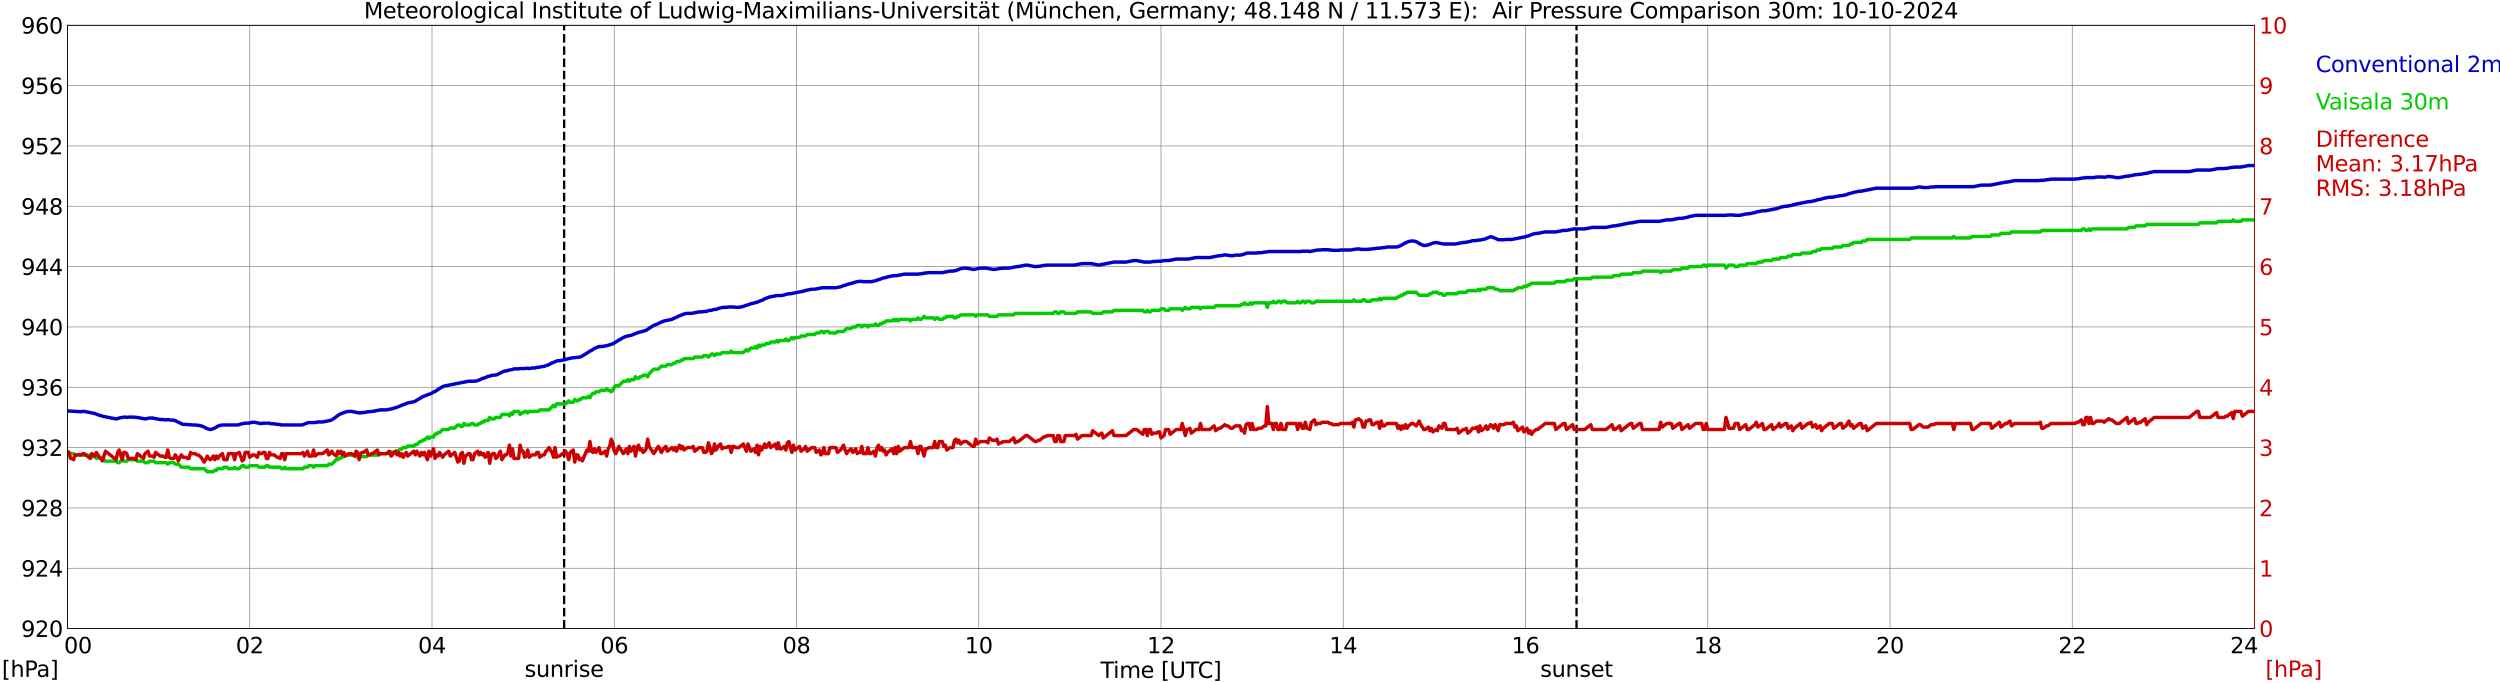 <?xml version="1.0" encoding="utf-8" standalone="no"?>
<!DOCTYPE svg PUBLIC "-//W3C//DTD SVG 1.1//EN"
  "http://www.w3.org/Graphics/SVG/1.1/DTD/svg11.dtd">
<svg xmlns:xlink="http://www.w3.org/1999/xlink" width="1085.4pt" height="296.64pt" viewBox="0 0 1085.4 296.64" xmlns="http://www.w3.org/2000/svg" version="1.1">
 <defs>
  <style type="text/css">*{stroke-linejoin: round; stroke-linecap: butt}</style>
 </defs>
 <g id="figure_1">
  <g id="patch_1">
   <path d="M 0 296.64 
L 1085.4 296.64 
L 1085.4 0 
L 0 0 
z
" style="fill: #ffffff"/>
  </g>
  <g id="axes_1">
   <g id="patch_2">
    <path d="M 29.306 272.909 
L 978.814 272.909 
L 978.814 10.976 
L 29.306 10.976 
z
" style="fill: #ffffff"/>
   </g>
   <g id="patch_3">
    <path d="M 978.814 272.909 
L 978.814 272.909 
L 978.814 10.976 
L 978.814 10.976 
z
" clip-path="url(#p8402cc7506)" style="fill: #d3d3d3; opacity: 0.25; stroke: #d3d3d3; stroke-linejoin: miter"/>
   </g>
   <g id="matplotlib.axis_1">
    <g id="xtick_1">
     <g id="line2d_1">
      <path d="M 29.306 272.909 
L 29.306 10.976 
" clip-path="url(#p8402cc7506)" style="fill: none; stroke: #808080; stroke-width: 0.3; stroke-linecap: square"/>
     </g>
     <g id="line2d_2"/>
     <g id="text_1">
      <!--    00 -->
      <g transform="translate(18.733 283.627) scale(0.095 -0.095)">
       <defs>
        <path id="DejaVuSans-20" transform="scale(0.016)"/>
        <path id="DejaVuSans-30" d="M 2034 4250 
Q 1547 4250 1301 3770 
Q 1056 3291 1056 2328 
Q 1056 1369 1301 889 
Q 1547 409 2034 409 
Q 2525 409 2770 889 
Q 3016 1369 3016 2328 
Q 3016 3291 2770 3770 
Q 2525 4250 2034 4250 
z
M 2034 4750 
Q 2819 4750 3233 4129 
Q 3647 3509 3647 2328 
Q 3647 1150 3233 529 
Q 2819 -91 2034 -91 
Q 1250 -91 836 529 
Q 422 1150 422 2328 
Q 422 3509 836 4129 
Q 1250 4750 2034 4750 
z
" transform="scale(0.016)"/>
       </defs>
       <use xlink:href="#DejaVuSans-20"/>
       <use xlink:href="#DejaVuSans-20" transform="translate(31.787 0)"/>
       <use xlink:href="#DejaVuSans-20" transform="translate(63.574 0)"/>
       <use xlink:href="#DejaVuSans-30" transform="translate(95.361 0)"/>
       <use xlink:href="#DejaVuSans-30" transform="translate(158.984 0)"/>
      </g>
     </g>
    </g>
    <g id="xtick_2">
     <g id="line2d_3">
      <path d="M 108.431 272.909 
L 108.431 10.976 
" clip-path="url(#p8402cc7506)" style="fill: none; stroke: #808080; stroke-width: 0.3; stroke-linecap: square"/>
     </g>
     <g id="line2d_4"/>
     <g id="text_2">
      <!-- 02 -->
      <g transform="translate(102.387 283.627) scale(0.095 -0.095)">
       <defs>
        <path id="DejaVuSans-32" d="M 1228 531 
L 3431 531 
L 3431 0 
L 469 0 
L 469 531 
Q 828 903 1448 1529 
Q 2069 2156 2228 2338 
Q 2531 2678 2651 2914 
Q 2772 3150 2772 3378 
Q 2772 3750 2511 3984 
Q 2250 4219 1831 4219 
Q 1534 4219 1204 4116 
Q 875 4013 500 3803 
L 500 4441 
Q 881 4594 1212 4672 
Q 1544 4750 1819 4750 
Q 2544 4750 2975 4387 
Q 3406 4025 3406 3419 
Q 3406 3131 3298 2873 
Q 3191 2616 2906 2266 
Q 2828 2175 2409 1742 
Q 1991 1309 1228 531 
z
" transform="scale(0.016)"/>
       </defs>
       <use xlink:href="#DejaVuSans-30"/>
       <use xlink:href="#DejaVuSans-32" transform="translate(63.623 0)"/>
      </g>
     </g>
    </g>
    <g id="xtick_3">
     <g id="line2d_5">
      <path d="M 187.557 272.909 
L 187.557 10.976 
" clip-path="url(#p8402cc7506)" style="fill: none; stroke: #808080; stroke-width: 0.3; stroke-linecap: square"/>
     </g>
     <g id="line2d_6"/>
     <g id="text_3">
      <!-- 04 -->
      <g transform="translate(181.513 283.627) scale(0.095 -0.095)">
       <defs>
        <path id="DejaVuSans-34" d="M 2419 4116 
L 825 1625 
L 2419 1625 
L 2419 4116 
z
M 2253 4666 
L 3047 4666 
L 3047 1625 
L 3713 1625 
L 3713 1100 
L 3047 1100 
L 3047 0 
L 2419 0 
L 2419 1100 
L 313 1100 
L 313 1709 
L 2253 4666 
z
" transform="scale(0.016)"/>
       </defs>
       <use xlink:href="#DejaVuSans-30"/>
       <use xlink:href="#DejaVuSans-34" transform="translate(63.623 0)"/>
      </g>
     </g>
    </g>
    <g id="xtick_4">
     <g id="line2d_7">
      <path d="M 266.683 272.909 
L 266.683 10.976 
" clip-path="url(#p8402cc7506)" style="fill: none; stroke: #808080; stroke-width: 0.3; stroke-linecap: square"/>
     </g>
     <g id="line2d_8"/>
     <g id="text_4">
      <!-- 06 -->
      <g transform="translate(260.638 283.627) scale(0.095 -0.095)">
       <defs>
        <path id="DejaVuSans-36" d="M 2113 2584 
Q 1688 2584 1439 2293 
Q 1191 2003 1191 1497 
Q 1191 994 1439 701 
Q 1688 409 2113 409 
Q 2538 409 2786 701 
Q 3034 994 3034 1497 
Q 3034 2003 2786 2293 
Q 2538 2584 2113 2584 
z
M 3366 4563 
L 3366 3988 
Q 3128 4100 2886 4159 
Q 2644 4219 2406 4219 
Q 1781 4219 1451 3797 
Q 1122 3375 1075 2522 
Q 1259 2794 1537 2939 
Q 1816 3084 2150 3084 
Q 2853 3084 3261 2657 
Q 3669 2231 3669 1497 
Q 3669 778 3244 343 
Q 2819 -91 2113 -91 
Q 1303 -91 875 529 
Q 447 1150 447 2328 
Q 447 3434 972 4092 
Q 1497 4750 2381 4750 
Q 2619 4750 2861 4703 
Q 3103 4656 3366 4563 
z
" transform="scale(0.016)"/>
       </defs>
       <use xlink:href="#DejaVuSans-30"/>
       <use xlink:href="#DejaVuSans-36" transform="translate(63.623 0)"/>
      </g>
     </g>
    </g>
    <g id="xtick_5">
     <g id="line2d_9">
      <path d="M 345.808 272.909 
L 345.808 10.976 
" clip-path="url(#p8402cc7506)" style="fill: none; stroke: #808080; stroke-width: 0.3; stroke-linecap: square"/>
     </g>
     <g id="line2d_10"/>
     <g id="text_5">
      <!-- 08 -->
      <g transform="translate(339.764 283.627) scale(0.095 -0.095)">
       <defs>
        <path id="DejaVuSans-38" d="M 2034 2216 
Q 1584 2216 1326 1975 
Q 1069 1734 1069 1313 
Q 1069 891 1326 650 
Q 1584 409 2034 409 
Q 2484 409 2743 651 
Q 3003 894 3003 1313 
Q 3003 1734 2745 1975 
Q 2488 2216 2034 2216 
z
M 1403 2484 
Q 997 2584 770 2862 
Q 544 3141 544 3541 
Q 544 4100 942 4425 
Q 1341 4750 2034 4750 
Q 2731 4750 3128 4425 
Q 3525 4100 3525 3541 
Q 3525 3141 3298 2862 
Q 3072 2584 2669 2484 
Q 3125 2378 3379 2068 
Q 3634 1759 3634 1313 
Q 3634 634 3220 271 
Q 2806 -91 2034 -91 
Q 1263 -91 848 271 
Q 434 634 434 1313 
Q 434 1759 690 2068 
Q 947 2378 1403 2484 
z
M 1172 3481 
Q 1172 3119 1398 2916 
Q 1625 2713 2034 2713 
Q 2441 2713 2670 2916 
Q 2900 3119 2900 3481 
Q 2900 3844 2670 4047 
Q 2441 4250 2034 4250 
Q 1625 4250 1398 4047 
Q 1172 3844 1172 3481 
z
" transform="scale(0.016)"/>
       </defs>
       <use xlink:href="#DejaVuSans-30"/>
       <use xlink:href="#DejaVuSans-38" transform="translate(63.623 0)"/>
      </g>
     </g>
    </g>
    <g id="xtick_6">
     <g id="line2d_11">
      <path d="M 424.934 272.909 
L 424.934 10.976 
" clip-path="url(#p8402cc7506)" style="fill: none; stroke: #808080; stroke-width: 0.3; stroke-linecap: square"/>
     </g>
     <g id="line2d_12"/>
     <g id="text_6">
      <!-- 10 -->
      <g transform="translate(418.89 283.627) scale(0.095 -0.095)">
       <defs>
        <path id="DejaVuSans-31" d="M 794 531 
L 1825 531 
L 1825 4091 
L 703 3866 
L 703 4441 
L 1819 4666 
L 2450 4666 
L 2450 531 
L 3481 531 
L 3481 0 
L 794 0 
L 794 531 
z
" transform="scale(0.016)"/>
       </defs>
       <use xlink:href="#DejaVuSans-31"/>
       <use xlink:href="#DejaVuSans-30" transform="translate(63.623 0)"/>
      </g>
     </g>
    </g>
    <g id="xtick_7">
     <g id="line2d_13">
      <path d="M 504.06 272.909 
L 504.06 10.976 
" clip-path="url(#p8402cc7506)" style="fill: none; stroke: #808080; stroke-width: 0.3; stroke-linecap: square"/>
     </g>
     <g id="line2d_14"/>
     <g id="text_7">
      <!-- 12 -->
      <g transform="translate(498.015 283.627) scale(0.095 -0.095)">
       <use xlink:href="#DejaVuSans-31"/>
       <use xlink:href="#DejaVuSans-32" transform="translate(63.623 0)"/>
      </g>
     </g>
    </g>
    <g id="xtick_8">
     <g id="line2d_15">
      <path d="M 583.185 272.909 
L 583.185 10.976 
" clip-path="url(#p8402cc7506)" style="fill: none; stroke: #808080; stroke-width: 0.3; stroke-linecap: square"/>
     </g>
     <g id="line2d_16"/>
     <g id="text_8">
      <!-- 14 -->
      <g transform="translate(577.141 283.627) scale(0.095 -0.095)">
       <use xlink:href="#DejaVuSans-31"/>
       <use xlink:href="#DejaVuSans-34" transform="translate(63.623 0)"/>
      </g>
     </g>
    </g>
    <g id="xtick_9">
     <g id="line2d_17">
      <path d="M 662.311 272.909 
L 662.311 10.976 
" clip-path="url(#p8402cc7506)" style="fill: none; stroke: #808080; stroke-width: 0.3; stroke-linecap: square"/>
     </g>
     <g id="line2d_18"/>
     <g id="text_9">
      <!-- 16 -->
      <g transform="translate(656.267 283.627) scale(0.095 -0.095)">
       <use xlink:href="#DejaVuSans-31"/>
       <use xlink:href="#DejaVuSans-36" transform="translate(63.623 0)"/>
      </g>
     </g>
    </g>
    <g id="xtick_10">
     <g id="line2d_19">
      <path d="M 741.437 272.909 
L 741.437 10.976 
" clip-path="url(#p8402cc7506)" style="fill: none; stroke: #808080; stroke-width: 0.3; stroke-linecap: square"/>
     </g>
     <g id="line2d_20"/>
     <g id="text_10">
      <!-- 18 -->
      <g transform="translate(735.392 283.627) scale(0.095 -0.095)">
       <use xlink:href="#DejaVuSans-31"/>
       <use xlink:href="#DejaVuSans-38" transform="translate(63.623 0)"/>
      </g>
     </g>
    </g>
    <g id="xtick_11">
     <g id="line2d_21">
      <path d="M 820.562 272.909 
L 820.562 10.976 
" clip-path="url(#p8402cc7506)" style="fill: none; stroke: #808080; stroke-width: 0.3; stroke-linecap: square"/>
     </g>
     <g id="line2d_22"/>
     <g id="text_11">
      <!-- 20 -->
      <g transform="translate(814.518 283.627) scale(0.095 -0.095)">
       <use xlink:href="#DejaVuSans-32"/>
       <use xlink:href="#DejaVuSans-30" transform="translate(63.623 0)"/>
      </g>
     </g>
    </g>
    <g id="xtick_12">
     <g id="line2d_23">
      <path d="M 899.688 272.909 
L 899.688 10.976 
" clip-path="url(#p8402cc7506)" style="fill: none; stroke: #808080; stroke-width: 0.3; stroke-linecap: square"/>
     </g>
     <g id="line2d_24"/>
     <g id="text_12">
      <!-- 22 -->
      <g transform="translate(893.644 283.627) scale(0.095 -0.095)">
       <use xlink:href="#DejaVuSans-32"/>
       <use xlink:href="#DejaVuSans-32" transform="translate(63.623 0)"/>
      </g>
     </g>
    </g>
    <g id="xtick_13">
     <g id="line2d_25">
      <path d="M 978.814 272.909 
L 978.814 10.976 
" clip-path="url(#p8402cc7506)" style="fill: none; stroke: #808080; stroke-width: 0.3; stroke-linecap: square"/>
     </g>
     <g id="line2d_26"/>
     <g id="text_13">
      <!-- 24    -->
      <g transform="translate(968.241 283.627) scale(0.095 -0.095)">
       <use xlink:href="#DejaVuSans-32"/>
       <use xlink:href="#DejaVuSans-34" transform="translate(63.623 0)"/>
       <use xlink:href="#DejaVuSans-20" transform="translate(127.246 0)"/>
       <use xlink:href="#DejaVuSans-20" transform="translate(159.033 0)"/>
       <use xlink:href="#DejaVuSans-20" transform="translate(190.82 0)"/>
      </g>
     </g>
    </g>
    <g id="text_14">
     <!-- Time [UTC] -->
     <g transform="translate(477.806 294.322) scale(0.095 -0.095)">
      <defs>
       <path id="DejaVuSans-54" d="M -19 4666 
L 3928 4666 
L 3928 4134 
L 2272 4134 
L 2272 0 
L 1638 0 
L 1638 4134 
L -19 4134 
L -19 4666 
z
" transform="scale(0.016)"/>
       <path id="DejaVuSans-69" d="M 603 3500 
L 1178 3500 
L 1178 0 
L 603 0 
L 603 3500 
z
M 603 4863 
L 1178 4863 
L 1178 4134 
L 603 4134 
L 603 4863 
z
" transform="scale(0.016)"/>
       <path id="DejaVuSans-6d" d="M 3328 2828 
Q 3544 3216 3844 3400 
Q 4144 3584 4550 3584 
Q 5097 3584 5394 3201 
Q 5691 2819 5691 2113 
L 5691 0 
L 5113 0 
L 5113 2094 
Q 5113 2597 4934 2840 
Q 4756 3084 4391 3084 
Q 3944 3084 3684 2787 
Q 3425 2491 3425 1978 
L 3425 0 
L 2847 0 
L 2847 2094 
Q 2847 2600 2669 2842 
Q 2491 3084 2119 3084 
Q 1678 3084 1418 2786 
Q 1159 2488 1159 1978 
L 1159 0 
L 581 0 
L 581 3500 
L 1159 3500 
L 1159 2956 
Q 1356 3278 1631 3431 
Q 1906 3584 2284 3584 
Q 2666 3584 2933 3390 
Q 3200 3197 3328 2828 
z
" transform="scale(0.016)"/>
       <path id="DejaVuSans-65" d="M 3597 1894 
L 3597 1613 
L 953 1613 
Q 991 1019 1311 708 
Q 1631 397 2203 397 
Q 2534 397 2845 478 
Q 3156 559 3463 722 
L 3463 178 
Q 3153 47 2828 -22 
Q 2503 -91 2169 -91 
Q 1331 -91 842 396 
Q 353 884 353 1716 
Q 353 2575 817 3079 
Q 1281 3584 2069 3584 
Q 2775 3584 3186 3129 
Q 3597 2675 3597 1894 
z
M 3022 2063 
Q 3016 2534 2758 2815 
Q 2500 3097 2075 3097 
Q 1594 3097 1305 2825 
Q 1016 2553 972 2059 
L 3022 2063 
z
" transform="scale(0.016)"/>
       <path id="DejaVuSans-5b" d="M 550 4863 
L 1875 4863 
L 1875 4416 
L 1125 4416 
L 1125 -397 
L 1875 -397 
L 1875 -844 
L 550 -844 
L 550 4863 
z
" transform="scale(0.016)"/>
       <path id="DejaVuSans-55" d="M 556 4666 
L 1191 4666 
L 1191 1831 
Q 1191 1081 1462 751 
Q 1734 422 2344 422 
Q 2950 422 3222 751 
Q 3494 1081 3494 1831 
L 3494 4666 
L 4128 4666 
L 4128 1753 
Q 4128 841 3676 375 
Q 3225 -91 2344 -91 
Q 1459 -91 1007 375 
Q 556 841 556 1753 
L 556 4666 
z
" transform="scale(0.016)"/>
       <path id="DejaVuSans-43" d="M 4122 4306 
L 4122 3641 
Q 3803 3938 3442 4084 
Q 3081 4231 2675 4231 
Q 1875 4231 1450 3742 
Q 1025 3253 1025 2328 
Q 1025 1406 1450 917 
Q 1875 428 2675 428 
Q 3081 428 3442 575 
Q 3803 722 4122 1019 
L 4122 359 
Q 3791 134 3420 21 
Q 3050 -91 2638 -91 
Q 1578 -91 968 557 
Q 359 1206 359 2328 
Q 359 3453 968 4101 
Q 1578 4750 2638 4750 
Q 3056 4750 3426 4639 
Q 3797 4528 4122 4306 
z
" transform="scale(0.016)"/>
       <path id="DejaVuSans-5d" d="M 1947 4863 
L 1947 -844 
L 622 -844 
L 622 -397 
L 1369 -397 
L 1369 4416 
L 622 4416 
L 622 4863 
L 1947 4863 
z
" transform="scale(0.016)"/>
      </defs>
      <use xlink:href="#DejaVuSans-54"/>
      <use xlink:href="#DejaVuSans-69" transform="translate(57.959 0)"/>
      <use xlink:href="#DejaVuSans-6d" transform="translate(85.742 0)"/>
      <use xlink:href="#DejaVuSans-65" transform="translate(183.154 0)"/>
      <use xlink:href="#DejaVuSans-20" transform="translate(244.678 0)"/>
      <use xlink:href="#DejaVuSans-5b" transform="translate(276.465 0)"/>
      <use xlink:href="#DejaVuSans-55" transform="translate(315.479 0)"/>
      <use xlink:href="#DejaVuSans-54" transform="translate(388.672 0)"/>
      <use xlink:href="#DejaVuSans-43" transform="translate(443.881 0)"/>
      <use xlink:href="#DejaVuSans-5d" transform="translate(513.705 0)"/>
     </g>
    </g>
   </g>
   <g id="matplotlib.axis_2">
    <g id="ytick_1">
     <g id="line2d_27">
      <path d="M 29.306 272.909 
L 978.814 272.909 
" clip-path="url(#p8402cc7506)" style="fill: none; stroke: #808080; stroke-width: 0.3; stroke-linecap: square"/>
     </g>
     <g id="line2d_28"/>
     <g id="text_15">
      <!-- 920 -->
      <g transform="translate(9.173 276.518) scale(0.095 -0.095)">
       <defs>
        <path id="DejaVuSans-39" d="M 703 97 
L 703 672 
Q 941 559 1184 500 
Q 1428 441 1663 441 
Q 2288 441 2617 861 
Q 2947 1281 2994 2138 
Q 2813 1869 2534 1725 
Q 2256 1581 1919 1581 
Q 1219 1581 811 2004 
Q 403 2428 403 3163 
Q 403 3881 828 4315 
Q 1253 4750 1959 4750 
Q 2769 4750 3195 4129 
Q 3622 3509 3622 2328 
Q 3622 1225 3098 567 
Q 2575 -91 1691 -91 
Q 1453 -91 1209 -44 
Q 966 3 703 97 
z
M 1959 2075 
Q 2384 2075 2632 2365 
Q 2881 2656 2881 3163 
Q 2881 3666 2632 3958 
Q 2384 4250 1959 4250 
Q 1534 4250 1286 3958 
Q 1038 3666 1038 3163 
Q 1038 2656 1286 2365 
Q 1534 2075 1959 2075 
z
" transform="scale(0.016)"/>
       </defs>
       <use xlink:href="#DejaVuSans-39"/>
       <use xlink:href="#DejaVuSans-32" transform="translate(63.623 0)"/>
       <use xlink:href="#DejaVuSans-30" transform="translate(127.246 0)"/>
      </g>
     </g>
    </g>
    <g id="ytick_2">
     <g id="line2d_29">
      <path d="M 29.306 246.715 
L 978.814 246.715 
" clip-path="url(#p8402cc7506)" style="fill: none; stroke: #808080; stroke-width: 0.3; stroke-linecap: square"/>
     </g>
     <g id="line2d_30"/>
     <g id="text_16">
      <!-- 924 -->
      <g transform="translate(9.173 250.325) scale(0.095 -0.095)">
       <use xlink:href="#DejaVuSans-39"/>
       <use xlink:href="#DejaVuSans-32" transform="translate(63.623 0)"/>
       <use xlink:href="#DejaVuSans-34" transform="translate(127.246 0)"/>
      </g>
     </g>
    </g>
    <g id="ytick_3">
     <g id="line2d_31">
      <path d="M 29.306 220.522 
L 978.814 220.522 
" clip-path="url(#p8402cc7506)" style="fill: none; stroke: #808080; stroke-width: 0.3; stroke-linecap: square"/>
     </g>
     <g id="line2d_32"/>
     <g id="text_17">
      <!-- 928 -->
      <g transform="translate(9.173 224.131) scale(0.095 -0.095)">
       <use xlink:href="#DejaVuSans-39"/>
       <use xlink:href="#DejaVuSans-32" transform="translate(63.623 0)"/>
       <use xlink:href="#DejaVuSans-38" transform="translate(127.246 0)"/>
      </g>
     </g>
    </g>
    <g id="ytick_4">
     <g id="line2d_33">
      <path d="M 29.306 194.329 
L 978.814 194.329 
" clip-path="url(#p8402cc7506)" style="fill: none; stroke: #808080; stroke-width: 0.3; stroke-linecap: square"/>
     </g>
     <g id="line2d_34"/>
     <g id="text_18">
      <!-- 932 -->
      <g transform="translate(9.173 197.938) scale(0.095 -0.095)">
       <defs>
        <path id="DejaVuSans-33" d="M 2597 2516 
Q 3050 2419 3304 2112 
Q 3559 1806 3559 1356 
Q 3559 666 3084 287 
Q 2609 -91 1734 -91 
Q 1441 -91 1130 -33 
Q 819 25 488 141 
L 488 750 
Q 750 597 1062 519 
Q 1375 441 1716 441 
Q 2309 441 2620 675 
Q 2931 909 2931 1356 
Q 2931 1769 2642 2001 
Q 2353 2234 1838 2234 
L 1294 2234 
L 1294 2753 
L 1863 2753 
Q 2328 2753 2575 2939 
Q 2822 3125 2822 3475 
Q 2822 3834 2567 4026 
Q 2313 4219 1838 4219 
Q 1578 4219 1281 4162 
Q 984 4106 628 3988 
L 628 4550 
Q 988 4650 1302 4700 
Q 1616 4750 1894 4750 
Q 2613 4750 3031 4423 
Q 3450 4097 3450 3541 
Q 3450 3153 3228 2886 
Q 3006 2619 2597 2516 
z
" transform="scale(0.016)"/>
       </defs>
       <use xlink:href="#DejaVuSans-39"/>
       <use xlink:href="#DejaVuSans-33" transform="translate(63.623 0)"/>
       <use xlink:href="#DejaVuSans-32" transform="translate(127.246 0)"/>
      </g>
     </g>
    </g>
    <g id="ytick_5">
     <g id="line2d_35">
      <path d="M 29.306 168.136 
L 978.814 168.136 
" clip-path="url(#p8402cc7506)" style="fill: none; stroke: #808080; stroke-width: 0.3; stroke-linecap: square"/>
     </g>
     <g id="line2d_36"/>
     <g id="text_19">
      <!-- 936 -->
      <g transform="translate(9.173 171.745) scale(0.095 -0.095)">
       <use xlink:href="#DejaVuSans-39"/>
       <use xlink:href="#DejaVuSans-33" transform="translate(63.623 0)"/>
       <use xlink:href="#DejaVuSans-36" transform="translate(127.246 0)"/>
      </g>
     </g>
    </g>
    <g id="ytick_6">
     <g id="line2d_37">
      <path d="M 29.306 141.942 
L 978.814 141.942 
" clip-path="url(#p8402cc7506)" style="fill: none; stroke: #808080; stroke-width: 0.3; stroke-linecap: square"/>
     </g>
     <g id="line2d_38"/>
     <g id="text_20">
      <!-- 940 -->
      <g transform="translate(9.173 145.551) scale(0.095 -0.095)">
       <use xlink:href="#DejaVuSans-39"/>
       <use xlink:href="#DejaVuSans-34" transform="translate(63.623 0)"/>
       <use xlink:href="#DejaVuSans-30" transform="translate(127.246 0)"/>
      </g>
     </g>
    </g>
    <g id="ytick_7">
     <g id="line2d_39">
      <path d="M 29.306 115.749 
L 978.814 115.749 
" clip-path="url(#p8402cc7506)" style="fill: none; stroke: #808080; stroke-width: 0.3; stroke-linecap: square"/>
     </g>
     <g id="line2d_40"/>
     <g id="text_21">
      <!-- 944 -->
      <g transform="translate(9.173 119.358) scale(0.095 -0.095)">
       <use xlink:href="#DejaVuSans-39"/>
       <use xlink:href="#DejaVuSans-34" transform="translate(63.623 0)"/>
       <use xlink:href="#DejaVuSans-34" transform="translate(127.246 0)"/>
      </g>
     </g>
    </g>
    <g id="ytick_8">
     <g id="line2d_41">
      <path d="M 29.306 89.556 
L 978.814 89.556 
" clip-path="url(#p8402cc7506)" style="fill: none; stroke: #808080; stroke-width: 0.3; stroke-linecap: square"/>
     </g>
     <g id="line2d_42"/>
     <g id="text_22">
      <!-- 948 -->
      <g transform="translate(9.173 93.165) scale(0.095 -0.095)">
       <use xlink:href="#DejaVuSans-39"/>
       <use xlink:href="#DejaVuSans-34" transform="translate(63.623 0)"/>
       <use xlink:href="#DejaVuSans-38" transform="translate(127.246 0)"/>
      </g>
     </g>
    </g>
    <g id="ytick_9">
     <g id="line2d_43">
      <path d="M 29.306 63.362 
L 978.814 63.362 
" clip-path="url(#p8402cc7506)" style="fill: none; stroke: #808080; stroke-width: 0.3; stroke-linecap: square"/>
     </g>
     <g id="line2d_44"/>
     <g id="text_23">
      <!-- 952 -->
      <g transform="translate(9.173 66.972) scale(0.095 -0.095)">
       <defs>
        <path id="DejaVuSans-35" d="M 691 4666 
L 3169 4666 
L 3169 4134 
L 1269 4134 
L 1269 2991 
Q 1406 3038 1543 3061 
Q 1681 3084 1819 3084 
Q 2600 3084 3056 2656 
Q 3513 2228 3513 1497 
Q 3513 744 3044 326 
Q 2575 -91 1722 -91 
Q 1428 -91 1123 -41 
Q 819 9 494 109 
L 494 744 
Q 775 591 1075 516 
Q 1375 441 1709 441 
Q 2250 441 2565 725 
Q 2881 1009 2881 1497 
Q 2881 1984 2565 2268 
Q 2250 2553 1709 2553 
Q 1456 2553 1204 2497 
Q 953 2441 691 2322 
L 691 4666 
z
" transform="scale(0.016)"/>
       </defs>
       <use xlink:href="#DejaVuSans-39"/>
       <use xlink:href="#DejaVuSans-35" transform="translate(63.623 0)"/>
       <use xlink:href="#DejaVuSans-32" transform="translate(127.246 0)"/>
      </g>
     </g>
    </g>
    <g id="ytick_10">
     <g id="line2d_45">
      <path d="M 29.306 37.169 
L 978.814 37.169 
" clip-path="url(#p8402cc7506)" style="fill: none; stroke: #808080; stroke-width: 0.3; stroke-linecap: square"/>
     </g>
     <g id="line2d_46"/>
     <g id="text_24">
      <!-- 956 -->
      <g transform="translate(9.173 40.778) scale(0.095 -0.095)">
       <use xlink:href="#DejaVuSans-39"/>
       <use xlink:href="#DejaVuSans-35" transform="translate(63.623 0)"/>
       <use xlink:href="#DejaVuSans-36" transform="translate(127.246 0)"/>
      </g>
     </g>
    </g>
    <g id="ytick_11">
     <g id="line2d_47">
      <path d="M 29.306 10.976 
L 978.814 10.976 
" clip-path="url(#p8402cc7506)" style="fill: none; stroke: #808080; stroke-width: 0.3; stroke-linecap: square"/>
     </g>
     <g id="line2d_48"/>
     <g id="text_25">
      <!-- 960 -->
      <g transform="translate(9.173 14.585) scale(0.095 -0.095)">
       <use xlink:href="#DejaVuSans-39"/>
       <use xlink:href="#DejaVuSans-36" transform="translate(63.623 0)"/>
       <use xlink:href="#DejaVuSans-30" transform="translate(127.246 0)"/>
      </g>
     </g>
    </g>
   </g>
   <g id="line2d_49">
    <path d="M 244.923 272.909 
L 244.923 10.976 
" clip-path="url(#p8402cc7506)" style="fill: none; stroke-dasharray: 3.7,1.6; stroke-dashoffset: 0; stroke: #000000"/>
   </g>
   <g id="line2d_50">
    <path d="M 684.466 272.909 
L 684.466 10.976 
" clip-path="url(#p8402cc7506)" style="fill: none; stroke-dasharray: 3.7,1.6; stroke-dashoffset: 0; stroke: #000000"/>
   </g>
   <g id="line2d_51">
    <path d="M 29.306 178.395 
L 34.581 178.744 
L 35.24 178.744 
L 35.9 178.613 
L 36.559 178.613 
L 41.175 179.53 
L 43.153 180.315 
L 43.812 180.446 
L 44.472 180.708 
L 50.406 181.887 
L 51.065 181.756 
L 51.725 181.494 
L 53.703 181.101 
L 54.362 181.101 
L 55.022 181.232 
L 55.681 181.101 
L 58.319 181.101 
L 58.978 181.232 
L 59.637 181.232 
L 62.934 181.887 
L 64.912 181.494 
L 66.231 181.494 
L 69.528 182.149 
L 70.847 182.149 
L 71.506 182.28 
L 72.166 182.28 
L 72.825 182.149 
L 74.144 182.411 
L 75.462 182.411 
L 76.781 182.935 
L 77.441 183.328 
L 78.1 183.59 
L 78.759 183.983 
L 79.419 184.244 
L 80.737 184.244 
L 81.397 184.375 
L 82.716 184.375 
L 83.375 184.506 
L 84.694 184.506 
L 85.353 184.637 
L 86.013 184.637 
L 87.331 184.899 
L 88.65 185.423 
L 89.309 185.816 
L 90.628 186.34 
L 91.288 186.471 
L 91.947 186.34 
L 93.266 185.816 
L 94.584 185.03 
L 95.244 184.768 
L 96.563 184.506 
L 103.156 184.506 
L 103.816 184.375 
L 104.475 184.113 
L 106.453 183.721 
L 107.772 183.721 
L 109.75 183.328 
L 110.41 183.328 
L 113.047 183.852 
L 113.707 183.852 
L 114.366 183.721 
L 117.003 183.721 
L 117.663 183.983 
L 118.982 183.983 
L 120.3 184.244 
L 120.96 184.244 
L 122.278 184.506 
L 130.85 184.506 
L 131.51 184.375 
L 133.488 183.59 
L 134.147 183.459 
L 136.785 183.459 
L 138.104 183.197 
L 140.082 183.197 
L 143.379 182.542 
L 144.038 182.28 
L 144.697 181.887 
L 147.335 179.923 
L 149.972 178.875 
L 151.291 178.613 
L 152.61 178.613 
L 155.907 179.268 
L 156.566 179.268 
L 157.226 179.137 
L 157.885 179.137 
L 159.863 178.744 
L 160.523 178.744 
L 161.182 178.613 
L 161.841 178.613 
L 165.138 177.958 
L 167.776 177.958 
L 170.413 177.434 
L 171.073 177.172 
L 171.732 177.041 
L 177.007 174.946 
L 179.645 174.422 
L 180.304 174.16 
L 183.601 172.196 
L 186.238 171.148 
L 186.898 171.017 
L 188.216 170.231 
L 188.876 169.969 
L 189.535 169.576 
L 190.854 168.659 
L 192.173 167.874 
L 192.832 167.612 
L 203.382 165.516 
L 206.02 165.516 
L 207.339 165.254 
L 208.657 164.73 
L 209.317 164.338 
L 209.976 164.207 
L 211.954 163.421 
L 212.614 163.29 
L 213.273 163.028 
L 213.932 162.897 
L 214.592 162.897 
L 215.91 162.635 
L 216.57 162.242 
L 217.229 161.98 
L 217.889 161.587 
L 219.207 161.063 
L 219.867 161.063 
L 220.526 160.801 
L 222.504 160.409 
L 223.164 160.147 
L 225.142 160.147 
L 225.801 160.016 
L 227.779 160.016 
L 228.439 159.885 
L 229.098 159.885 
L 229.757 160.016 
L 231.076 159.754 
L 232.395 159.754 
L 233.054 159.492 
L 233.714 159.492 
L 235.692 159.099 
L 236.351 159.099 
L 237.011 158.706 
L 237.67 158.575 
L 238.329 158.313 
L 239.648 157.527 
L 240.308 157.396 
L 240.967 157.003 
L 241.626 156.741 
L 242.286 156.61 
L 242.945 156.61 
L 245.583 156.087 
L 246.242 155.825 
L 248.88 155.301 
L 249.539 155.301 
L 250.198 155.17 
L 250.858 155.17 
L 252.176 154.908 
L 254.814 153.336 
L 256.133 152.42 
L 256.792 152.158 
L 258.111 151.241 
L 260.089 150.455 
L 261.408 150.455 
L 264.045 149.931 
L 264.705 149.669 
L 265.364 149.538 
L 266.023 149.276 
L 270.639 146.526 
L 271.958 146.002 
L 273.936 145.609 
L 277.233 144.3 
L 278.552 144.038 
L 279.211 143.776 
L 279.87 143.645 
L 280.53 143.383 
L 281.189 142.99 
L 282.508 142.073 
L 283.827 141.287 
L 285.805 140.502 
L 286.464 140.109 
L 288.442 139.323 
L 291.739 138.668 
L 292.399 138.275 
L 293.717 137.751 
L 294.377 137.358 
L 297.014 136.311 
L 298.333 136.049 
L 300.311 136.049 
L 303.608 135.394 
L 304.927 135.394 
L 305.586 135.263 
L 306.246 135.263 
L 306.905 135.132 
L 307.564 134.87 
L 308.224 134.739 
L 308.883 134.739 
L 309.543 134.477 
L 310.202 134.346 
L 310.861 134.346 
L 312.18 133.822 
L 314.158 133.429 
L 315.477 133.429 
L 316.136 133.298 
L 318.774 133.298 
L 319.433 133.429 
L 320.752 133.429 
L 322.73 133.037 
L 324.049 132.513 
L 324.708 132.382 
L 326.027 131.858 
L 327.346 131.596 
L 328.005 131.334 
L 328.665 131.203 
L 331.302 130.155 
L 331.961 129.762 
L 333.94 128.977 
L 337.236 128.322 
L 339.215 128.322 
L 340.533 128.06 
L 341.193 127.798 
L 342.512 127.536 
L 343.171 127.536 
L 349.105 126.357 
L 349.765 126.095 
L 352.402 125.571 
L 353.721 125.571 
L 357.018 124.917 
L 362.952 124.917 
L 364.93 124.524 
L 366.249 124 
L 366.909 123.869 
L 368.227 123.345 
L 369.546 123.083 
L 370.206 122.821 
L 370.865 122.69 
L 371.524 122.428 
L 372.843 122.166 
L 374.162 122.166 
L 374.821 122.297 
L 378.118 122.297 
L 380.096 121.904 
L 381.415 121.38 
L 382.074 121.25 
L 383.393 120.726 
L 384.712 120.464 
L 385.371 120.202 
L 388.009 119.678 
L 389.328 119.678 
L 392.624 119.023 
L 398.559 119.023 
L 399.218 118.892 
L 399.878 118.892 
L 401.856 118.499 
L 402.515 118.499 
L 403.175 118.368 
L 409.109 118.368 
L 412.406 117.713 
L 413.725 117.713 
L 415.043 117.451 
L 417.022 116.666 
L 418.34 116.404 
L 419.659 116.404 
L 422.297 116.928 
L 422.956 116.928 
L 425.593 116.404 
L 428.231 116.404 
L 430.869 116.928 
L 432.187 116.928 
L 434.165 116.535 
L 434.825 116.535 
L 435.484 116.404 
L 438.122 116.404 
L 441.419 115.749 
L 442.078 115.749 
L 445.375 115.094 
L 446.034 115.094 
L 449.331 115.749 
L 449.991 115.749 
L 450.65 115.618 
L 451.309 115.618 
L 453.287 115.225 
L 453.947 115.225 
L 454.606 115.094 
L 466.475 115.094 
L 469.772 114.439 
L 473.728 114.439 
L 477.025 115.094 
L 483.619 113.784 
L 488.894 113.784 
L 492.191 113.13 
L 493.51 113.13 
L 496.807 113.784 
L 499.444 113.784 
L 500.763 113.522 
L 502.082 113.522 
L 502.741 113.392 
L 504.06 113.392 
L 505.379 113.13 
L 507.357 113.13 
L 510.654 112.475 
L 515.929 112.475 
L 519.226 111.82 
L 525.16 111.82 
L 529.116 111.034 
L 529.776 111.034 
L 531.754 110.641 
L 532.413 110.772 
L 533.073 110.772 
L 534.391 111.034 
L 535.051 111.034 
L 536.369 110.772 
L 538.348 110.772 
L 539.666 110.51 
L 540.985 109.986 
L 541.644 109.855 
L 545.601 109.855 
L 546.26 109.724 
L 547.579 109.724 
L 548.898 109.463 
L 549.557 109.463 
L 550.876 109.201 
L 564.723 109.201 
L 565.382 109.07 
L 568.02 109.07 
L 568.679 109.201 
L 571.976 108.546 
L 573.295 108.546 
L 573.954 108.415 
L 576.592 108.415 
L 577.251 108.546 
L 577.91 108.546 
L 578.57 108.677 
L 581.207 108.677 
L 581.867 108.546 
L 586.482 108.546 
L 588.46 108.153 
L 589.12 108.153 
L 589.779 108.022 
L 591.098 108.284 
L 593.736 108.284 
L 594.395 108.153 
L 595.054 108.153 
L 595.714 108.022 
L 596.373 108.022 
L 597.692 107.76 
L 599.011 107.76 
L 600.329 107.498 
L 600.989 107.498 
L 602.307 107.236 
L 606.264 107.236 
L 606.923 107.105 
L 608.242 106.581 
L 610.22 105.403 
L 611.539 104.879 
L 612.858 104.617 
L 613.517 104.617 
L 614.836 104.879 
L 616.814 106.057 
L 618.133 106.581 
L 618.792 106.581 
L 620.111 106.319 
L 622.089 105.534 
L 623.408 105.272 
L 626.705 105.926 
L 631.98 105.926 
L 635.276 105.272 
L 635.936 105.272 
L 638.573 104.748 
L 639.233 104.486 
L 640.552 104.486 
L 641.87 104.224 
L 642.53 104.224 
L 644.508 103.831 
L 647.145 102.783 
L 647.805 102.914 
L 649.783 103.7 
L 650.442 104.093 
L 653.08 104.093 
L 653.739 103.962 
L 656.377 103.962 
L 662.311 102.783 
L 662.97 102.521 
L 663.63 102.39 
L 665.608 101.605 
L 666.927 101.343 
L 667.586 101.343 
L 670.883 100.688 
L 675.499 100.688 
L 678.796 100.033 
L 680.114 100.033 
L 683.411 99.378 
L 688.027 99.378 
L 691.324 98.723 
L 697.258 98.723 
L 700.555 98.068 
L 701.215 98.068 
L 707.808 96.759 
L 708.468 96.759 
L 711.765 96.104 
L 720.337 96.104 
L 723.633 95.449 
L 725.612 95.449 
L 728.909 94.794 
L 730.227 94.794 
L 732.865 94.27 
L 733.524 94.008 
L 736.162 93.485 
L 749.349 93.485 
L 750.009 93.354 
L 752.646 93.354 
L 753.306 93.485 
L 755.284 93.485 
L 758.581 92.83 
L 759.24 92.83 
L 761.878 92.306 
L 762.537 92.044 
L 765.174 91.52 
L 766.493 91.52 
L 771.768 90.472 
L 773.087 89.949 
L 775.065 89.556 
L 775.725 89.556 
L 778.362 89.032 
L 779.021 88.77 
L 784.956 87.591 
L 785.615 87.591 
L 788.253 87.067 
L 788.912 86.805 
L 790.89 86.412 
L 791.55 86.15 
L 794.187 85.627 
L 795.506 85.627 
L 798.803 84.972 
L 799.462 84.972 
L 801.44 84.579 
L 802.759 84.055 
L 804.078 83.793 
L 804.737 83.531 
L 807.375 83.007 
L 808.034 83.007 
L 814.628 81.698 
L 830.453 81.698 
L 833.091 81.174 
L 833.75 81.174 
L 835.069 81.436 
L 837.047 81.436 
L 838.366 81.174 
L 839.684 81.174 
L 840.344 81.043 
L 856.828 81.043 
L 860.125 80.388 
L 864.082 80.388 
L 870.675 79.078 
L 871.335 79.078 
L 874.632 78.423 
L 885.182 78.423 
L 885.841 78.292 
L 887.16 78.292 
L 888.479 78.031 
L 889.138 78.031 
L 890.457 77.769 
L 901.007 77.769 
L 901.666 77.638 
L 902.326 77.638 
L 904.304 77.245 
L 904.963 77.245 
L 905.622 77.114 
L 908.919 77.114 
L 910.238 76.852 
L 912.876 76.852 
L 913.535 76.983 
L 915.513 76.59 
L 916.173 76.721 
L 916.832 76.721 
L 918.81 77.114 
L 920.129 77.114 
L 923.426 76.459 
L 924.085 76.459 
L 927.382 75.804 
L 928.041 75.804 
L 928.701 75.673 
L 929.36 75.673 
L 931.338 75.28 
L 931.998 75.28 
L 932.657 75.018 
L 935.295 74.494 
L 950.46 74.494 
L 953.757 73.84 
L 959.692 73.84 
L 962.989 73.185 
L 965.626 73.185 
L 966.285 73.054 
L 966.945 73.054 
L 968.923 72.661 
L 969.582 72.661 
L 970.242 72.53 
L 972.879 72.53 
L 976.176 71.875 
L 978.154 71.875 
L 978.154 71.875 
" clip-path="url(#p8402cc7506)" style="fill: none; stroke: #0000cc; stroke-width: 1.5; stroke-linecap: square"/>
   </g>
   <g id="line2d_52">
    <path d="M 29.306 197.603 
L 29.965 197.603 
L 30.625 196.948 
L 31.943 196.948 
L 32.603 197.603 
L 39.197 197.603 
L 39.856 198.258 
L 41.175 198.258 
L 41.834 198.913 
L 44.472 198.913 
L 45.79 200.222 
L 50.406 200.222 
L 51.065 200.877 
L 51.725 200.877 
L 53.043 199.568 
L 53.703 200.222 
L 55.022 200.222 
L 55.681 199.568 
L 58.978 199.568 
L 59.637 200.222 
L 62.275 200.222 
L 62.934 200.877 
L 64.253 200.877 
L 64.912 200.222 
L 66.89 200.222 
L 67.55 200.877 
L 72.166 200.877 
L 72.825 201.532 
L 73.484 200.877 
L 75.462 200.877 
L 76.122 201.532 
L 77.441 201.532 
L 78.759 202.842 
L 82.056 202.842 
L 82.716 203.497 
L 88.65 203.497 
L 89.969 204.806 
L 92.606 204.806 
L 93.266 204.151 
L 93.925 204.151 
L 94.584 203.497 
L 96.563 203.497 
L 97.222 202.842 
L 98.541 202.842 
L 99.2 203.497 
L 101.178 203.497 
L 101.838 202.842 
L 102.497 203.497 
L 103.816 203.497 
L 105.135 202.187 
L 105.794 202.187 
L 106.453 202.842 
L 107.772 202.842 
L 108.431 202.187 
L 111.728 202.187 
L 112.388 202.842 
L 115.025 202.842 
L 115.685 202.187 
L 116.344 202.187 
L 117.003 202.842 
L 121.619 202.842 
L 122.278 203.497 
L 122.938 203.497 
L 123.597 202.842 
L 124.257 203.497 
L 131.51 203.497 
L 132.169 202.842 
L 133.488 202.842 
L 134.147 202.187 
L 135.466 202.187 
L 136.125 202.842 
L 136.785 202.187 
L 142.06 202.187 
L 142.719 201.532 
L 144.038 201.532 
L 146.016 199.568 
L 146.676 199.568 
L 147.335 198.913 
L 147.994 198.913 
L 148.654 198.258 
L 149.313 198.258 
L 149.972 197.603 
L 153.929 197.603 
L 154.588 198.258 
L 155.247 198.258 
L 155.907 197.603 
L 156.566 198.258 
L 159.204 198.258 
L 159.863 197.603 
L 163.819 197.603 
L 164.479 196.948 
L 169.094 196.948 
L 169.754 196.293 
L 171.732 196.293 
L 172.391 195.639 
L 173.051 195.639 
L 173.71 194.984 
L 174.37 194.984 
L 175.029 194.329 
L 176.348 194.329 
L 177.007 193.674 
L 179.645 193.674 
L 180.304 193.019 
L 180.963 193.019 
L 182.282 191.71 
L 182.941 191.71 
L 183.601 191.055 
L 184.26 191.055 
L 185.579 189.745 
L 186.238 190.4 
L 186.898 189.745 
L 188.216 189.745 
L 188.876 188.435 
L 189.535 188.435 
L 190.195 187.781 
L 190.854 187.781 
L 192.173 186.471 
L 194.81 186.471 
L 195.47 185.816 
L 197.448 185.816 
L 198.767 184.506 
L 199.426 184.506 
L 200.085 185.161 
L 200.745 185.161 
L 201.404 183.852 
L 202.063 184.506 
L 204.042 184.506 
L 204.701 183.852 
L 205.36 183.852 
L 206.02 184.506 
L 207.339 184.506 
L 207.998 183.852 
L 208.657 183.852 
L 209.317 183.197 
L 209.976 183.197 
L 210.635 182.542 
L 211.954 182.542 
L 212.614 181.232 
L 213.273 181.887 
L 214.592 181.887 
L 215.251 181.232 
L 217.229 181.232 
L 217.889 179.923 
L 220.526 179.923 
L 221.186 180.577 
L 221.845 179.268 
L 222.504 179.923 
L 223.164 178.613 
L 225.142 178.613 
L 225.801 179.923 
L 226.461 179.268 
L 227.12 179.268 
L 227.779 178.613 
L 228.439 178.613 
L 229.098 179.268 
L 229.757 178.613 
L 233.714 178.613 
L 234.373 177.958 
L 238.329 177.958 
L 240.308 175.994 
L 240.967 176.648 
L 241.626 175.339 
L 245.583 175.339 
L 246.901 174.029 
L 247.561 174.684 
L 248.88 174.684 
L 249.539 173.374 
L 250.198 174.029 
L 250.858 174.029 
L 251.517 173.374 
L 252.176 173.374 
L 252.836 172.719 
L 254.814 172.719 
L 255.473 172.065 
L 256.133 172.719 
L 256.792 171.41 
L 257.451 170.755 
L 258.111 170.755 
L 258.77 170.1 
L 260.089 170.1 
L 260.748 169.445 
L 262.726 169.445 
L 263.386 168.79 
L 264.045 169.445 
L 264.705 169.445 
L 265.364 170.1 
L 266.023 169.445 
L 266.683 168.136 
L 267.342 167.481 
L 268.661 167.481 
L 270.639 165.516 
L 271.958 165.516 
L 272.617 164.861 
L 273.277 165.516 
L 273.936 164.861 
L 275.255 164.861 
L 275.914 163.552 
L 276.573 164.207 
L 277.233 164.207 
L 277.892 163.552 
L 278.552 163.552 
L 279.211 162.897 
L 280.53 162.897 
L 281.189 163.552 
L 281.849 162.242 
L 283.827 160.278 
L 285.805 160.278 
L 287.124 158.968 
L 289.102 158.968 
L 289.761 158.313 
L 291.739 158.313 
L 292.399 157.658 
L 293.058 157.658 
L 293.717 157.003 
L 295.036 157.003 
L 295.696 156.349 
L 296.355 156.349 
L 297.014 155.694 
L 300.971 155.694 
L 301.63 155.039 
L 304.927 155.039 
L 305.586 154.384 
L 306.905 154.384 
L 307.564 155.039 
L 308.883 153.729 
L 309.543 153.729 
L 310.202 154.384 
L 310.861 153.729 
L 312.839 153.729 
L 313.499 153.074 
L 316.796 153.074 
L 317.455 152.42 
L 318.114 153.074 
L 322.73 153.074 
L 324.049 151.765 
L 324.708 152.42 
L 326.027 151.11 
L 327.346 151.11 
L 328.005 150.455 
L 328.665 151.11 
L 329.324 149.8 
L 329.983 150.455 
L 330.643 149.8 
L 331.961 149.8 
L 332.621 149.145 
L 333.94 149.145 
L 334.599 148.491 
L 336.577 148.491 
L 337.236 147.836 
L 337.896 148.491 
L 338.555 147.836 
L 340.533 147.836 
L 341.193 147.181 
L 341.852 147.836 
L 342.512 147.836 
L 343.83 146.526 
L 344.49 147.181 
L 345.149 146.526 
L 347.127 146.526 
L 347.787 145.871 
L 349.765 145.871 
L 350.424 145.216 
L 353.721 145.216 
L 354.38 144.562 
L 355.699 144.562 
L 356.359 143.907 
L 357.018 143.907 
L 357.677 144.562 
L 358.337 143.907 
L 359.655 143.907 
L 360.315 144.562 
L 362.952 144.562 
L 363.612 143.907 
L 366.249 143.907 
L 367.568 142.597 
L 369.546 142.597 
L 370.206 141.942 
L 371.524 141.942 
L 372.184 141.287 
L 373.502 141.287 
L 374.162 141.942 
L 374.821 141.287 
L 376.14 141.287 
L 376.799 141.942 
L 377.459 141.287 
L 379.437 141.287 
L 380.096 140.633 
L 380.756 141.287 
L 381.415 141.287 
L 382.074 140.633 
L 382.734 140.633 
L 383.393 139.978 
L 384.053 139.978 
L 384.712 139.323 
L 387.349 139.323 
L 388.009 138.668 
L 388.668 139.323 
L 389.328 138.668 
L 389.987 139.323 
L 390.646 138.668 
L 394.603 138.668 
L 395.262 139.323 
L 395.921 138.668 
L 397.899 138.668 
L 398.559 138.013 
L 399.218 138.668 
L 399.878 138.668 
L 401.196 137.358 
L 401.856 138.013 
L 405.153 138.013 
L 405.812 138.668 
L 406.471 138.013 
L 407.131 138.013 
L 407.79 138.668 
L 409.109 138.668 
L 409.768 138.013 
L 410.428 138.013 
L 411.087 137.358 
L 413.725 137.358 
L 414.384 138.013 
L 415.043 138.013 
L 415.703 137.358 
L 416.362 137.358 
L 417.022 136.704 
L 422.956 136.704 
L 423.615 137.358 
L 424.275 136.704 
L 428.89 136.704 
L 429.55 137.358 
L 432.847 137.358 
L 433.506 136.704 
L 440.1 136.704 
L 440.759 136.049 
L 457.244 136.049 
L 457.903 135.394 
L 458.563 135.394 
L 459.222 136.049 
L 459.881 136.049 
L 460.541 135.394 
L 461.859 135.394 
L 462.519 136.049 
L 467.134 136.049 
L 467.794 135.394 
L 473.728 135.394 
L 474.388 136.049 
L 478.344 136.049 
L 479.003 135.394 
L 482.96 135.394 
L 483.619 134.739 
L 496.147 134.739 
L 496.807 135.394 
L 497.466 135.394 
L 498.125 134.739 
L 498.785 135.394 
L 499.444 135.394 
L 500.103 134.739 
L 503.4 134.739 
L 504.06 134.084 
L 505.379 134.084 
L 506.038 134.739 
L 507.357 134.739 
L 508.016 134.084 
L 512.632 134.084 
L 513.291 134.739 
L 514.61 133.429 
L 515.269 134.084 
L 516.588 134.084 
L 517.247 133.429 
L 520.544 133.429 
L 521.204 134.084 
L 521.863 133.429 
L 527.138 133.429 
L 527.797 132.775 
L 538.348 132.775 
L 539.007 132.12 
L 539.666 132.12 
L 540.326 131.465 
L 540.985 132.12 
L 542.304 132.12 
L 542.963 131.465 
L 543.623 132.12 
L 544.282 131.465 
L 549.557 131.465 
L 550.216 133.429 
L 550.876 131.465 
L 552.195 131.465 
L 552.854 130.81 
L 553.513 131.465 
L 554.173 131.465 
L 554.832 130.81 
L 555.491 130.81 
L 556.151 131.465 
L 556.81 130.81 
L 558.129 130.81 
L 558.788 131.465 
L 562.745 131.465 
L 563.404 130.81 
L 564.063 131.465 
L 564.723 131.465 
L 565.382 130.81 
L 566.042 130.81 
L 566.701 131.465 
L 567.36 130.81 
L 568.679 130.81 
L 569.338 131.465 
L 570.657 131.465 
L 571.317 130.81 
L 587.142 130.81 
L 587.801 130.155 
L 588.46 130.81 
L 591.098 130.81 
L 591.757 130.155 
L 592.417 130.155 
L 593.076 130.81 
L 595.054 130.81 
L 595.714 130.155 
L 598.351 130.155 
L 599.011 129.5 
L 599.67 130.155 
L 600.329 129.5 
L 606.264 129.5 
L 606.923 128.846 
L 607.582 128.846 
L 608.242 128.191 
L 608.901 128.191 
L 609.561 127.536 
L 610.22 127.536 
L 610.879 126.881 
L 614.836 126.881 
L 616.154 128.191 
L 620.111 128.191 
L 620.77 127.536 
L 621.429 127.536 
L 622.089 126.881 
L 624.067 126.881 
L 624.726 127.536 
L 626.045 127.536 
L 626.705 128.191 
L 627.364 128.191 
L 628.023 127.536 
L 632.639 127.536 
L 633.298 126.881 
L 636.595 126.881 
L 637.255 126.226 
L 641.211 126.226 
L 641.87 125.571 
L 642.53 126.226 
L 643.189 125.571 
L 645.167 125.571 
L 645.827 124.917 
L 648.464 124.917 
L 649.123 125.571 
L 650.442 125.571 
L 651.102 126.226 
L 657.036 126.226 
L 657.695 125.571 
L 658.355 125.571 
L 659.014 124.917 
L 660.992 124.917 
L 661.652 124.262 
L 662.97 124.262 
L 663.63 123.607 
L 664.289 123.607 
L 664.949 122.952 
L 674.839 122.952 
L 675.499 122.297 
L 679.455 122.297 
L 680.114 121.642 
L 682.752 121.642 
L 683.411 120.988 
L 690.664 120.988 
L 691.324 120.333 
L 699.896 120.333 
L 700.555 119.678 
L 703.193 119.678 
L 703.852 119.023 
L 708.468 119.023 
L 709.127 118.368 
L 712.424 118.368 
L 713.083 117.713 
L 720.337 117.713 
L 720.996 118.368 
L 721.655 117.713 
L 725.612 117.713 
L 726.271 117.059 
L 729.568 117.059 
L 730.227 116.404 
L 732.865 116.404 
L 733.524 115.749 
L 738.799 115.749 
L 739.459 115.094 
L 740.118 115.094 
L 740.777 115.749 
L 741.437 115.094 
L 748.69 115.094 
L 749.349 116.404 
L 750.668 115.094 
L 752.646 115.094 
L 753.306 115.749 
L 754.624 115.749 
L 755.284 115.094 
L 757.921 115.094 
L 758.581 114.439 
L 762.537 114.439 
L 763.196 113.784 
L 765.174 113.784 
L 765.834 113.13 
L 769.131 113.13 
L 769.79 112.475 
L 772.428 112.475 
L 773.087 111.82 
L 775.725 111.82 
L 776.384 111.165 
L 777.703 111.165 
L 778.362 110.51 
L 781.659 110.51 
L 782.318 109.855 
L 786.275 109.855 
L 786.934 109.201 
L 788.253 109.201 
L 788.912 108.546 
L 790.231 108.546 
L 790.89 107.891 
L 795.506 107.891 
L 796.165 107.236 
L 799.462 107.236 
L 800.122 106.581 
L 802.759 106.581 
L 803.419 105.926 
L 804.078 105.926 
L 804.737 105.272 
L 808.034 105.272 
L 808.694 104.617 
L 810.012 104.617 
L 810.672 103.962 
L 829.134 103.962 
L 829.794 103.307 
L 847.597 103.307 
L 848.256 102.652 
L 848.916 103.307 
L 855.51 103.307 
L 856.169 102.652 
L 864.082 102.652 
L 864.741 101.997 
L 868.038 101.997 
L 868.697 101.343 
L 872.653 101.343 
L 873.313 100.688 
L 885.841 100.688 
L 886.5 100.033 
L 903.644 100.033 
L 904.304 99.378 
L 904.963 99.378 
L 905.622 100.033 
L 906.282 100.033 
L 906.941 99.378 
L 907.601 100.033 
L 908.26 99.378 
L 923.426 99.378 
L 924.085 98.723 
L 926.723 98.723 
L 927.382 98.068 
L 931.338 98.068 
L 931.998 97.414 
L 954.417 97.414 
L 955.076 96.759 
L 962.329 96.759 
L 962.989 96.104 
L 968.923 96.104 
L 969.582 95.449 
L 970.242 96.104 
L 972.879 96.104 
L 973.539 95.449 
L 978.154 95.449 
L 978.154 95.449 
" clip-path="url(#p8402cc7506)" style="fill: none; stroke: #00cc00; stroke-width: 1.5; stroke-linecap: square"/>
   </g>
   <g id="patch_4">
    <path d="M 29.306 272.909 
L 29.306 10.976 
" style="fill: none; stroke: #000000; stroke-width: 0.3; stroke-linejoin: miter; stroke-linecap: square"/>
   </g>
   <g id="patch_5">
    <path d="M 978.814 272.909 
L 978.814 10.976 
" style="fill: none; stroke: #000000; stroke-width: 0.3; stroke-linejoin: miter; stroke-linecap: square"/>
   </g>
   <g id="patch_6">
    <path d="M 29.306 272.909 
L 978.814 272.909 
" style="fill: none; stroke: #000000; stroke-width: 0.3; stroke-linejoin: miter; stroke-linecap: square"/>
   </g>
   <g id="patch_7">
    <path d="M 29.306 10.976 
L 978.814 10.976 
" style="fill: none; stroke: #000000; stroke-width: 0.3; stroke-linejoin: miter; stroke-linecap: square"/>
   </g>
   <g id="text_26">
    <!-- sunrise -->
    <g transform="translate(227.759 293.863) scale(0.095 -0.095)">
     <defs>
      <path id="DejaVuSans-73" d="M 2834 3397 
L 2834 2853 
Q 2591 2978 2328 3040 
Q 2066 3103 1784 3103 
Q 1356 3103 1142 2972 
Q 928 2841 928 2578 
Q 928 2378 1081 2264 
Q 1234 2150 1697 2047 
L 1894 2003 
Q 2506 1872 2764 1633 
Q 3022 1394 3022 966 
Q 3022 478 2636 193 
Q 2250 -91 1575 -91 
Q 1294 -91 989 -36 
Q 684 19 347 128 
L 347 722 
Q 666 556 975 473 
Q 1284 391 1588 391 
Q 1994 391 2212 530 
Q 2431 669 2431 922 
Q 2431 1156 2273 1281 
Q 2116 1406 1581 1522 
L 1381 1569 
Q 847 1681 609 1914 
Q 372 2147 372 2553 
Q 372 3047 722 3315 
Q 1072 3584 1716 3584 
Q 2034 3584 2315 3537 
Q 2597 3491 2834 3397 
z
" transform="scale(0.016)"/>
      <path id="DejaVuSans-75" d="M 544 1381 
L 544 3500 
L 1119 3500 
L 1119 1403 
Q 1119 906 1312 657 
Q 1506 409 1894 409 
Q 2359 409 2629 706 
Q 2900 1003 2900 1516 
L 2900 3500 
L 3475 3500 
L 3475 0 
L 2900 0 
L 2900 538 
Q 2691 219 2414 64 
Q 2138 -91 1772 -91 
Q 1169 -91 856 284 
Q 544 659 544 1381 
z
M 1991 3584 
L 1991 3584 
z
" transform="scale(0.016)"/>
      <path id="DejaVuSans-6e" d="M 3513 2113 
L 3513 0 
L 2938 0 
L 2938 2094 
Q 2938 2591 2744 2837 
Q 2550 3084 2163 3084 
Q 1697 3084 1428 2787 
Q 1159 2491 1159 1978 
L 1159 0 
L 581 0 
L 581 3500 
L 1159 3500 
L 1159 2956 
Q 1366 3272 1645 3428 
Q 1925 3584 2291 3584 
Q 2894 3584 3203 3211 
Q 3513 2838 3513 2113 
z
" transform="scale(0.016)"/>
      <path id="DejaVuSans-72" d="M 2631 2963 
Q 2534 3019 2420 3045 
Q 2306 3072 2169 3072 
Q 1681 3072 1420 2755 
Q 1159 2438 1159 1844 
L 1159 0 
L 581 0 
L 581 3500 
L 1159 3500 
L 1159 2956 
Q 1341 3275 1631 3429 
Q 1922 3584 2338 3584 
Q 2397 3584 2469 3576 
Q 2541 3569 2628 3553 
L 2631 2963 
z
" transform="scale(0.016)"/>
     </defs>
     <use xlink:href="#DejaVuSans-73"/>
     <use xlink:href="#DejaVuSans-75" transform="translate(52.1 0)"/>
     <use xlink:href="#DejaVuSans-6e" transform="translate(115.479 0)"/>
     <use xlink:href="#DejaVuSans-72" transform="translate(178.857 0)"/>
     <use xlink:href="#DejaVuSans-69" transform="translate(219.971 0)"/>
     <use xlink:href="#DejaVuSans-73" transform="translate(247.754 0)"/>
     <use xlink:href="#DejaVuSans-65" transform="translate(299.854 0)"/>
    </g>
   </g>
   <g id="text_27">
    <!-- sunset -->
    <g transform="translate(668.712 293.863) scale(0.095 -0.095)">
     <defs>
      <path id="DejaVuSans-74" d="M 1172 4494 
L 1172 3500 
L 2356 3500 
L 2356 3053 
L 1172 3053 
L 1172 1153 
Q 1172 725 1289 603 
Q 1406 481 1766 481 
L 2356 481 
L 2356 0 
L 1766 0 
Q 1100 0 847 248 
Q 594 497 594 1153 
L 594 3053 
L 172 3053 
L 172 3500 
L 594 3500 
L 594 4494 
L 1172 4494 
z
" transform="scale(0.016)"/>
     </defs>
     <use xlink:href="#DejaVuSans-73"/>
     <use xlink:href="#DejaVuSans-75" transform="translate(52.1 0)"/>
     <use xlink:href="#DejaVuSans-6e" transform="translate(115.479 0)"/>
     <use xlink:href="#DejaVuSans-73" transform="translate(178.857 0)"/>
     <use xlink:href="#DejaVuSans-65" transform="translate(230.957 0)"/>
     <use xlink:href="#DejaVuSans-74" transform="translate(292.48 0)"/>
    </g>
   </g>
   <g id="text_28">
    <!-- [hPa] -->
    <g transform="translate(0.821 293.863) scale(0.095 -0.095)">
     <defs>
      <path id="DejaVuSans-68" d="M 3513 2113 
L 3513 0 
L 2938 0 
L 2938 2094 
Q 2938 2591 2744 2837 
Q 2550 3084 2163 3084 
Q 1697 3084 1428 2787 
Q 1159 2491 1159 1978 
L 1159 0 
L 581 0 
L 581 4863 
L 1159 4863 
L 1159 2956 
Q 1366 3272 1645 3428 
Q 1925 3584 2291 3584 
Q 2894 3584 3203 3211 
Q 3513 2838 3513 2113 
z
" transform="scale(0.016)"/>
      <path id="DejaVuSans-50" d="M 1259 4147 
L 1259 2394 
L 2053 2394 
Q 2494 2394 2734 2622 
Q 2975 2850 2975 3272 
Q 2975 3691 2734 3919 
Q 2494 4147 2053 4147 
L 1259 4147 
z
M 628 4666 
L 2053 4666 
Q 2838 4666 3239 4311 
Q 3641 3956 3641 3272 
Q 3641 2581 3239 2228 
Q 2838 1875 2053 1875 
L 1259 1875 
L 1259 0 
L 628 0 
L 628 4666 
z
" transform="scale(0.016)"/>
      <path id="DejaVuSans-61" d="M 2194 1759 
Q 1497 1759 1228 1600 
Q 959 1441 959 1056 
Q 959 750 1161 570 
Q 1363 391 1709 391 
Q 2188 391 2477 730 
Q 2766 1069 2766 1631 
L 2766 1759 
L 2194 1759 
z
M 3341 1997 
L 3341 0 
L 2766 0 
L 2766 531 
Q 2569 213 2275 61 
Q 1981 -91 1556 -91 
Q 1019 -91 701 211 
Q 384 513 384 1019 
Q 384 1609 779 1909 
Q 1175 2209 1959 2209 
L 2766 2209 
L 2766 2266 
Q 2766 2663 2505 2880 
Q 2244 3097 1772 3097 
Q 1472 3097 1187 3025 
Q 903 2953 641 2809 
L 641 3341 
Q 956 3463 1253 3523 
Q 1550 3584 1831 3584 
Q 2591 3584 2966 3190 
Q 3341 2797 3341 1997 
z
" transform="scale(0.016)"/>
     </defs>
     <use xlink:href="#DejaVuSans-5b"/>
     <use xlink:href="#DejaVuSans-68" transform="translate(39.014 0)"/>
     <use xlink:href="#DejaVuSans-50" transform="translate(102.393 0)"/>
     <use xlink:href="#DejaVuSans-61" transform="translate(158.195 0)"/>
     <use xlink:href="#DejaVuSans-5d" transform="translate(219.475 0)"/>
    </g>
   </g>
   <g id="text_29">
    <!-- Conventional 2m -->
    <g style="fill: #0000cc" transform="translate(1005.4 31.291) scale(0.095 -0.095)">
     <defs>
      <path id="DejaVuSans-6f" d="M 1959 3097 
Q 1497 3097 1228 2736 
Q 959 2375 959 1747 
Q 959 1119 1226 758 
Q 1494 397 1959 397 
Q 2419 397 2687 759 
Q 2956 1122 2956 1747 
Q 2956 2369 2687 2733 
Q 2419 3097 1959 3097 
z
M 1959 3584 
Q 2709 3584 3137 3096 
Q 3566 2609 3566 1747 
Q 3566 888 3137 398 
Q 2709 -91 1959 -91 
Q 1206 -91 779 398 
Q 353 888 353 1747 
Q 353 2609 779 3096 
Q 1206 3584 1959 3584 
z
" transform="scale(0.016)"/>
      <path id="DejaVuSans-76" d="M 191 3500 
L 800 3500 
L 1894 563 
L 2988 3500 
L 3597 3500 
L 2284 0 
L 1503 0 
L 191 3500 
z
" transform="scale(0.016)"/>
      <path id="DejaVuSans-6c" d="M 603 4863 
L 1178 4863 
L 1178 0 
L 603 0 
L 603 4863 
z
" transform="scale(0.016)"/>
     </defs>
     <use xlink:href="#DejaVuSans-43"/>
     <use xlink:href="#DejaVuSans-6f" transform="translate(69.824 0)"/>
     <use xlink:href="#DejaVuSans-6e" transform="translate(131.006 0)"/>
     <use xlink:href="#DejaVuSans-76" transform="translate(194.385 0)"/>
     <use xlink:href="#DejaVuSans-65" transform="translate(253.564 0)"/>
     <use xlink:href="#DejaVuSans-6e" transform="translate(315.088 0)"/>
     <use xlink:href="#DejaVuSans-74" transform="translate(378.467 0)"/>
     <use xlink:href="#DejaVuSans-69" transform="translate(417.676 0)"/>
     <use xlink:href="#DejaVuSans-6f" transform="translate(445.459 0)"/>
     <use xlink:href="#DejaVuSans-6e" transform="translate(506.641 0)"/>
     <use xlink:href="#DejaVuSans-61" transform="translate(570.02 0)"/>
     <use xlink:href="#DejaVuSans-6c" transform="translate(631.299 0)"/>
     <use xlink:href="#DejaVuSans-20" transform="translate(659.082 0)"/>
     <use xlink:href="#DejaVuSans-32" transform="translate(690.869 0)"/>
     <use xlink:href="#DejaVuSans-6d" transform="translate(754.492 0)"/>
    </g>
   </g>
   <g id="text_30">
    <!-- Vaisala 30m -->
    <g style="fill: #00cc00" transform="translate(1005.4 47.531) scale(0.095 -0.095)">
     <defs>
      <path id="DejaVuSans-56" d="M 1831 0 
L 50 4666 
L 709 4666 
L 2188 738 
L 3669 4666 
L 4325 4666 
L 2547 0 
L 1831 0 
z
" transform="scale(0.016)"/>
     </defs>
     <use xlink:href="#DejaVuSans-56"/>
     <use xlink:href="#DejaVuSans-61" transform="translate(60.658 0)"/>
     <use xlink:href="#DejaVuSans-69" transform="translate(121.938 0)"/>
     <use xlink:href="#DejaVuSans-73" transform="translate(149.721 0)"/>
     <use xlink:href="#DejaVuSans-61" transform="translate(201.82 0)"/>
     <use xlink:href="#DejaVuSans-6c" transform="translate(263.1 0)"/>
     <use xlink:href="#DejaVuSans-61" transform="translate(290.883 0)"/>
     <use xlink:href="#DejaVuSans-20" transform="translate(352.162 0)"/>
     <use xlink:href="#DejaVuSans-33" transform="translate(383.949 0)"/>
     <use xlink:href="#DejaVuSans-30" transform="translate(447.572 0)"/>
     <use xlink:href="#DejaVuSans-6d" transform="translate(511.195 0)"/>
    </g>
   </g>
   <g id="text_31">
    <!-- Difference -->
    <g style="fill: #cc0000" transform="translate(1005.4 63.771) scale(0.095 -0.095)">
     <defs>
      <path id="DejaVuSans-44" d="M 1259 4147 
L 1259 519 
L 2022 519 
Q 2988 519 3436 956 
Q 3884 1394 3884 2338 
Q 3884 3275 3436 3711 
Q 2988 4147 2022 4147 
L 1259 4147 
z
M 628 4666 
L 1925 4666 
Q 3281 4666 3915 4102 
Q 4550 3538 4550 2338 
Q 4550 1131 3912 565 
Q 3275 0 1925 0 
L 628 0 
L 628 4666 
z
" transform="scale(0.016)"/>
      <path id="DejaVuSans-66" d="M 2375 4863 
L 2375 4384 
L 1825 4384 
Q 1516 4384 1395 4259 
Q 1275 4134 1275 3809 
L 1275 3500 
L 2222 3500 
L 2222 3053 
L 1275 3053 
L 1275 0 
L 697 0 
L 697 3053 
L 147 3053 
L 147 3500 
L 697 3500 
L 697 3744 
Q 697 4328 969 4595 
Q 1241 4863 1831 4863 
L 2375 4863 
z
" transform="scale(0.016)"/>
      <path id="DejaVuSans-63" d="M 3122 3366 
L 3122 2828 
Q 2878 2963 2633 3030 
Q 2388 3097 2138 3097 
Q 1578 3097 1268 2742 
Q 959 2388 959 1747 
Q 959 1106 1268 751 
Q 1578 397 2138 397 
Q 2388 397 2633 464 
Q 2878 531 3122 666 
L 3122 134 
Q 2881 22 2623 -34 
Q 2366 -91 2075 -91 
Q 1284 -91 818 406 
Q 353 903 353 1747 
Q 353 2603 823 3093 
Q 1294 3584 2113 3584 
Q 2378 3584 2631 3529 
Q 2884 3475 3122 3366 
z
" transform="scale(0.016)"/>
     </defs>
     <use xlink:href="#DejaVuSans-44"/>
     <use xlink:href="#DejaVuSans-69" transform="translate(77.002 0)"/>
     <use xlink:href="#DejaVuSans-66" transform="translate(104.785 0)"/>
     <use xlink:href="#DejaVuSans-66" transform="translate(139.99 0)"/>
     <use xlink:href="#DejaVuSans-65" transform="translate(175.195 0)"/>
     <use xlink:href="#DejaVuSans-72" transform="translate(236.719 0)"/>
     <use xlink:href="#DejaVuSans-65" transform="translate(275.582 0)"/>
     <use xlink:href="#DejaVuSans-6e" transform="translate(337.105 0)"/>
     <use xlink:href="#DejaVuSans-63" transform="translate(400.484 0)"/>
     <use xlink:href="#DejaVuSans-65" transform="translate(455.465 0)"/>
    </g>
    <!-- Mean: 3.17hPa -->
    <g style="fill: #cc0000" transform="translate(1005.4 74.408) scale(0.095 -0.095)">
     <defs>
      <path id="DejaVuSans-4d" d="M 628 4666 
L 1569 4666 
L 2759 1491 
L 3956 4666 
L 4897 4666 
L 4897 0 
L 4281 0 
L 4281 4097 
L 3078 897 
L 2444 897 
L 1241 4097 
L 1241 0 
L 628 0 
L 628 4666 
z
" transform="scale(0.016)"/>
      <path id="DejaVuSans-3a" d="M 750 794 
L 1409 794 
L 1409 0 
L 750 0 
L 750 794 
z
M 750 3309 
L 1409 3309 
L 1409 2516 
L 750 2516 
L 750 3309 
z
" transform="scale(0.016)"/>
      <path id="DejaVuSans-2e" d="M 684 794 
L 1344 794 
L 1344 0 
L 684 0 
L 684 794 
z
" transform="scale(0.016)"/>
      <path id="DejaVuSans-37" d="M 525 4666 
L 3525 4666 
L 3525 4397 
L 1831 0 
L 1172 0 
L 2766 4134 
L 525 4134 
L 525 4666 
z
" transform="scale(0.016)"/>
     </defs>
     <use xlink:href="#DejaVuSans-4d"/>
     <use xlink:href="#DejaVuSans-65" transform="translate(86.279 0)"/>
     <use xlink:href="#DejaVuSans-61" transform="translate(147.803 0)"/>
     <use xlink:href="#DejaVuSans-6e" transform="translate(209.082 0)"/>
     <use xlink:href="#DejaVuSans-3a" transform="translate(272.461 0)"/>
     <use xlink:href="#DejaVuSans-20" transform="translate(306.152 0)"/>
     <use xlink:href="#DejaVuSans-33" transform="translate(337.939 0)"/>
     <use xlink:href="#DejaVuSans-2e" transform="translate(401.562 0)"/>
     <use xlink:href="#DejaVuSans-31" transform="translate(433.35 0)"/>
     <use xlink:href="#DejaVuSans-37" transform="translate(496.973 0)"/>
     <use xlink:href="#DejaVuSans-68" transform="translate(560.596 0)"/>
     <use xlink:href="#DejaVuSans-50" transform="translate(623.975 0)"/>
     <use xlink:href="#DejaVuSans-61" transform="translate(679.777 0)"/>
    </g>
    <!-- RMS: 3.18hPa -->
    <g style="fill: #cc0000" transform="translate(1005.4 85.046) scale(0.095 -0.095)">
     <defs>
      <path id="DejaVuSans-52" d="M 2841 2188 
Q 3044 2119 3236 1894 
Q 3428 1669 3622 1275 
L 4263 0 
L 3584 0 
L 2988 1197 
Q 2756 1666 2539 1819 
Q 2322 1972 1947 1972 
L 1259 1972 
L 1259 0 
L 628 0 
L 628 4666 
L 2053 4666 
Q 2853 4666 3247 4331 
Q 3641 3997 3641 3322 
Q 3641 2881 3436 2590 
Q 3231 2300 2841 2188 
z
M 1259 4147 
L 1259 2491 
L 2053 2491 
Q 2509 2491 2742 2702 
Q 2975 2913 2975 3322 
Q 2975 3731 2742 3939 
Q 2509 4147 2053 4147 
L 1259 4147 
z
" transform="scale(0.016)"/>
      <path id="DejaVuSans-53" d="M 3425 4513 
L 3425 3897 
Q 3066 4069 2747 4153 
Q 2428 4238 2131 4238 
Q 1616 4238 1336 4038 
Q 1056 3838 1056 3469 
Q 1056 3159 1242 3001 
Q 1428 2844 1947 2747 
L 2328 2669 
Q 3034 2534 3370 2195 
Q 3706 1856 3706 1288 
Q 3706 609 3251 259 
Q 2797 -91 1919 -91 
Q 1588 -91 1214 -16 
Q 841 59 441 206 
L 441 856 
Q 825 641 1194 531 
Q 1563 422 1919 422 
Q 2459 422 2753 634 
Q 3047 847 3047 1241 
Q 3047 1584 2836 1778 
Q 2625 1972 2144 2069 
L 1759 2144 
Q 1053 2284 737 2584 
Q 422 2884 422 3419 
Q 422 4038 858 4394 
Q 1294 4750 2059 4750 
Q 2388 4750 2728 4690 
Q 3069 4631 3425 4513 
z
" transform="scale(0.016)"/>
     </defs>
     <use xlink:href="#DejaVuSans-52"/>
     <use xlink:href="#DejaVuSans-4d" transform="translate(69.482 0)"/>
     <use xlink:href="#DejaVuSans-53" transform="translate(155.762 0)"/>
     <use xlink:href="#DejaVuSans-3a" transform="translate(219.238 0)"/>
     <use xlink:href="#DejaVuSans-20" transform="translate(252.93 0)"/>
     <use xlink:href="#DejaVuSans-33" transform="translate(284.717 0)"/>
     <use xlink:href="#DejaVuSans-2e" transform="translate(348.34 0)"/>
     <use xlink:href="#DejaVuSans-31" transform="translate(380.127 0)"/>
     <use xlink:href="#DejaVuSans-38" transform="translate(443.75 0)"/>
     <use xlink:href="#DejaVuSans-68" transform="translate(507.373 0)"/>
     <use xlink:href="#DejaVuSans-50" transform="translate(570.752 0)"/>
     <use xlink:href="#DejaVuSans-61" transform="translate(626.555 0)"/>
    </g>
   </g>
   <g id="text_32">
    <!-- Meteorological Institute of Ludwig-Maximilians-Universität (München, Germany; 48.148 N / 11.573 E):  Air Pressure Comparison 30m: 10-10-2024 -->
    <g transform="translate(158.02 7.976) scale(0.095 -0.095)">
     <defs>
      <path id="DejaVuSans-67" d="M 2906 1791 
Q 2906 2416 2648 2759 
Q 2391 3103 1925 3103 
Q 1463 3103 1205 2759 
Q 947 2416 947 1791 
Q 947 1169 1205 825 
Q 1463 481 1925 481 
Q 2391 481 2648 825 
Q 2906 1169 2906 1791 
z
M 3481 434 
Q 3481 -459 3084 -895 
Q 2688 -1331 1869 -1331 
Q 1566 -1331 1297 -1286 
Q 1028 -1241 775 -1147 
L 775 -588 
Q 1028 -725 1275 -790 
Q 1522 -856 1778 -856 
Q 2344 -856 2625 -561 
Q 2906 -266 2906 331 
L 2906 616 
Q 2728 306 2450 153 
Q 2172 0 1784 0 
Q 1141 0 747 490 
Q 353 981 353 1791 
Q 353 2603 747 3093 
Q 1141 3584 1784 3584 
Q 2172 3584 2450 3431 
Q 2728 3278 2906 2969 
L 2906 3500 
L 3481 3500 
L 3481 434 
z
" transform="scale(0.016)"/>
      <path id="DejaVuSans-49" d="M 628 4666 
L 1259 4666 
L 1259 0 
L 628 0 
L 628 4666 
z
" transform="scale(0.016)"/>
      <path id="DejaVuSans-4c" d="M 628 4666 
L 1259 4666 
L 1259 531 
L 3531 531 
L 3531 0 
L 628 0 
L 628 4666 
z
" transform="scale(0.016)"/>
      <path id="DejaVuSans-64" d="M 2906 2969 
L 2906 4863 
L 3481 4863 
L 3481 0 
L 2906 0 
L 2906 525 
Q 2725 213 2448 61 
Q 2172 -91 1784 -91 
Q 1150 -91 751 415 
Q 353 922 353 1747 
Q 353 2572 751 3078 
Q 1150 3584 1784 3584 
Q 2172 3584 2448 3432 
Q 2725 3281 2906 2969 
z
M 947 1747 
Q 947 1113 1208 752 
Q 1469 391 1925 391 
Q 2381 391 2643 752 
Q 2906 1113 2906 1747 
Q 2906 2381 2643 2742 
Q 2381 3103 1925 3103 
Q 1469 3103 1208 2742 
Q 947 2381 947 1747 
z
" transform="scale(0.016)"/>
      <path id="DejaVuSans-77" d="M 269 3500 
L 844 3500 
L 1563 769 
L 2278 3500 
L 2956 3500 
L 3675 769 
L 4391 3500 
L 4966 3500 
L 4050 0 
L 3372 0 
L 2619 2869 
L 1863 0 
L 1184 0 
L 269 3500 
z
" transform="scale(0.016)"/>
      <path id="DejaVuSans-2d" d="M 313 2009 
L 1997 2009 
L 1997 1497 
L 313 1497 
L 313 2009 
z
" transform="scale(0.016)"/>
      <path id="DejaVuSans-78" d="M 3513 3500 
L 2247 1797 
L 3578 0 
L 2900 0 
L 1881 1375 
L 863 0 
L 184 0 
L 1544 1831 
L 300 3500 
L 978 3500 
L 1906 2253 
L 2834 3500 
L 3513 3500 
z
" transform="scale(0.016)"/>
      <path id="DejaVuSans-e4" d="M 2194 1759 
Q 1497 1759 1228 1600 
Q 959 1441 959 1056 
Q 959 750 1161 570 
Q 1363 391 1709 391 
Q 2188 391 2477 730 
Q 2766 1069 2766 1631 
L 2766 1759 
L 2194 1759 
z
M 3341 1997 
L 3341 0 
L 2766 0 
L 2766 531 
Q 2569 213 2275 61 
Q 1981 -91 1556 -91 
Q 1019 -91 701 211 
Q 384 513 384 1019 
Q 384 1609 779 1909 
Q 1175 2209 1959 2209 
L 2766 2209 
L 2766 2266 
Q 2766 2663 2505 2880 
Q 2244 3097 1772 3097 
Q 1472 3097 1187 3025 
Q 903 2953 641 2809 
L 641 3341 
Q 956 3463 1253 3523 
Q 1550 3584 1831 3584 
Q 2591 3584 2966 3190 
Q 3341 2797 3341 1997 
z
M 2150 4850 
L 2784 4850 
L 2784 4219 
L 2150 4219 
L 2150 4850 
z
M 928 4850 
L 1562 4850 
L 1562 4219 
L 928 4219 
L 928 4850 
z
" transform="scale(0.016)"/>
      <path id="DejaVuSans-28" d="M 1984 4856 
Q 1566 4138 1362 3434 
Q 1159 2731 1159 2009 
Q 1159 1288 1364 580 
Q 1569 -128 1984 -844 
L 1484 -844 
Q 1016 -109 783 600 
Q 550 1309 550 2009 
Q 550 2706 781 3412 
Q 1013 4119 1484 4856 
L 1984 4856 
z
" transform="scale(0.016)"/>
      <path id="DejaVuSans-fc" d="M 544 1381 
L 544 3500 
L 1119 3500 
L 1119 1403 
Q 1119 906 1312 657 
Q 1506 409 1894 409 
Q 2359 409 2629 706 
Q 2900 1003 2900 1516 
L 2900 3500 
L 3475 3500 
L 3475 0 
L 2900 0 
L 2900 538 
Q 2691 219 2414 64 
Q 2138 -91 1772 -91 
Q 1169 -91 856 284 
Q 544 659 544 1381 
z
M 1991 3584 
L 1991 3584 
z
M 2278 4850 
L 2912 4850 
L 2912 4219 
L 2278 4219 
L 2278 4850 
z
M 1056 4850 
L 1690 4850 
L 1690 4219 
L 1056 4219 
L 1056 4850 
z
" transform="scale(0.016)"/>
      <path id="DejaVuSans-2c" d="M 750 794 
L 1409 794 
L 1409 256 
L 897 -744 
L 494 -744 
L 750 256 
L 750 794 
z
" transform="scale(0.016)"/>
      <path id="DejaVuSans-47" d="M 3809 666 
L 3809 1919 
L 2778 1919 
L 2778 2438 
L 4434 2438 
L 4434 434 
Q 4069 175 3628 42 
Q 3188 -91 2688 -91 
Q 1594 -91 976 548 
Q 359 1188 359 2328 
Q 359 3472 976 4111 
Q 1594 4750 2688 4750 
Q 3144 4750 3555 4637 
Q 3966 4525 4313 4306 
L 4313 3634 
Q 3963 3931 3569 4081 
Q 3175 4231 2741 4231 
Q 1884 4231 1454 3753 
Q 1025 3275 1025 2328 
Q 1025 1384 1454 906 
Q 1884 428 2741 428 
Q 3075 428 3337 486 
Q 3600 544 3809 666 
z
" transform="scale(0.016)"/>
      <path id="DejaVuSans-79" d="M 2059 -325 
Q 1816 -950 1584 -1140 
Q 1353 -1331 966 -1331 
L 506 -1331 
L 506 -850 
L 844 -850 
Q 1081 -850 1212 -737 
Q 1344 -625 1503 -206 
L 1606 56 
L 191 3500 
L 800 3500 
L 1894 763 
L 2988 3500 
L 3597 3500 
L 2059 -325 
z
" transform="scale(0.016)"/>
      <path id="DejaVuSans-3b" d="M 750 3309 
L 1409 3309 
L 1409 2516 
L 750 2516 
L 750 3309 
z
M 750 794 
L 1409 794 
L 1409 256 
L 897 -744 
L 494 -744 
L 750 256 
L 750 794 
z
" transform="scale(0.016)"/>
      <path id="DejaVuSans-4e" d="M 628 4666 
L 1478 4666 
L 3547 763 
L 3547 4666 
L 4159 4666 
L 4159 0 
L 3309 0 
L 1241 3903 
L 1241 0 
L 628 0 
L 628 4666 
z
" transform="scale(0.016)"/>
      <path id="DejaVuSans-2f" d="M 1625 4666 
L 2156 4666 
L 531 -594 
L 0 -594 
L 1625 4666 
z
" transform="scale(0.016)"/>
      <path id="DejaVuSans-45" d="M 628 4666 
L 3578 4666 
L 3578 4134 
L 1259 4134 
L 1259 2753 
L 3481 2753 
L 3481 2222 
L 1259 2222 
L 1259 531 
L 3634 531 
L 3634 0 
L 628 0 
L 628 4666 
z
" transform="scale(0.016)"/>
      <path id="DejaVuSans-29" d="M 513 4856 
L 1013 4856 
Q 1481 4119 1714 3412 
Q 1947 2706 1947 2009 
Q 1947 1309 1714 600 
Q 1481 -109 1013 -844 
L 513 -844 
Q 928 -128 1133 580 
Q 1338 1288 1338 2009 
Q 1338 2731 1133 3434 
Q 928 4138 513 4856 
z
" transform="scale(0.016)"/>
      <path id="DejaVuSans-41" d="M 2188 4044 
L 1331 1722 
L 3047 1722 
L 2188 4044 
z
M 1831 4666 
L 2547 4666 
L 4325 0 
L 3669 0 
L 3244 1197 
L 1141 1197 
L 716 0 
L 50 0 
L 1831 4666 
z
" transform="scale(0.016)"/>
      <path id="DejaVuSans-70" d="M 1159 525 
L 1159 -1331 
L 581 -1331 
L 581 3500 
L 1159 3500 
L 1159 2969 
Q 1341 3281 1617 3432 
Q 1894 3584 2278 3584 
Q 2916 3584 3314 3078 
Q 3713 2572 3713 1747 
Q 3713 922 3314 415 
Q 2916 -91 2278 -91 
Q 1894 -91 1617 61 
Q 1341 213 1159 525 
z
M 3116 1747 
Q 3116 2381 2855 2742 
Q 2594 3103 2138 3103 
Q 1681 3103 1420 2742 
Q 1159 2381 1159 1747 
Q 1159 1113 1420 752 
Q 1681 391 2138 391 
Q 2594 391 2855 752 
Q 3116 1113 3116 1747 
z
" transform="scale(0.016)"/>
     </defs>
     <use xlink:href="#DejaVuSans-4d"/>
     <use xlink:href="#DejaVuSans-65" transform="translate(86.279 0)"/>
     <use xlink:href="#DejaVuSans-74" transform="translate(147.803 0)"/>
     <use xlink:href="#DejaVuSans-65" transform="translate(187.012 0)"/>
     <use xlink:href="#DejaVuSans-6f" transform="translate(248.535 0)"/>
     <use xlink:href="#DejaVuSans-72" transform="translate(309.717 0)"/>
     <use xlink:href="#DejaVuSans-6f" transform="translate(348.58 0)"/>
     <use xlink:href="#DejaVuSans-6c" transform="translate(409.762 0)"/>
     <use xlink:href="#DejaVuSans-6f" transform="translate(437.545 0)"/>
     <use xlink:href="#DejaVuSans-67" transform="translate(498.727 0)"/>
     <use xlink:href="#DejaVuSans-69" transform="translate(562.203 0)"/>
     <use xlink:href="#DejaVuSans-63" transform="translate(589.986 0)"/>
     <use xlink:href="#DejaVuSans-61" transform="translate(644.967 0)"/>
     <use xlink:href="#DejaVuSans-6c" transform="translate(706.246 0)"/>
     <use xlink:href="#DejaVuSans-20" transform="translate(734.029 0)"/>
     <use xlink:href="#DejaVuSans-49" transform="translate(765.816 0)"/>
     <use xlink:href="#DejaVuSans-6e" transform="translate(795.309 0)"/>
     <use xlink:href="#DejaVuSans-73" transform="translate(858.688 0)"/>
     <use xlink:href="#DejaVuSans-74" transform="translate(910.787 0)"/>
     <use xlink:href="#DejaVuSans-69" transform="translate(949.996 0)"/>
     <use xlink:href="#DejaVuSans-74" transform="translate(977.779 0)"/>
     <use xlink:href="#DejaVuSans-75" transform="translate(1016.988 0)"/>
     <use xlink:href="#DejaVuSans-74" transform="translate(1080.367 0)"/>
     <use xlink:href="#DejaVuSans-65" transform="translate(1119.576 0)"/>
     <use xlink:href="#DejaVuSans-20" transform="translate(1181.1 0)"/>
     <use xlink:href="#DejaVuSans-6f" transform="translate(1212.887 0)"/>
     <use xlink:href="#DejaVuSans-66" transform="translate(1274.068 0)"/>
     <use xlink:href="#DejaVuSans-20" transform="translate(1309.273 0)"/>
     <use xlink:href="#DejaVuSans-4c" transform="translate(1341.061 0)"/>
     <use xlink:href="#DejaVuSans-75" transform="translate(1395.023 0)"/>
     <use xlink:href="#DejaVuSans-64" transform="translate(1458.402 0)"/>
     <use xlink:href="#DejaVuSans-77" transform="translate(1521.879 0)"/>
     <use xlink:href="#DejaVuSans-69" transform="translate(1603.666 0)"/>
     <use xlink:href="#DejaVuSans-67" transform="translate(1631.449 0)"/>
     <use xlink:href="#DejaVuSans-2d" transform="translate(1694.926 0)"/>
     <use xlink:href="#DejaVuSans-4d" transform="translate(1731.01 0)"/>
     <use xlink:href="#DejaVuSans-61" transform="translate(1817.289 0)"/>
     <use xlink:href="#DejaVuSans-78" transform="translate(1878.568 0)"/>
     <use xlink:href="#DejaVuSans-69" transform="translate(1937.748 0)"/>
     <use xlink:href="#DejaVuSans-6d" transform="translate(1965.531 0)"/>
     <use xlink:href="#DejaVuSans-69" transform="translate(2062.943 0)"/>
     <use xlink:href="#DejaVuSans-6c" transform="translate(2090.727 0)"/>
     <use xlink:href="#DejaVuSans-69" transform="translate(2118.51 0)"/>
     <use xlink:href="#DejaVuSans-61" transform="translate(2146.293 0)"/>
     <use xlink:href="#DejaVuSans-6e" transform="translate(2207.572 0)"/>
     <use xlink:href="#DejaVuSans-73" transform="translate(2270.951 0)"/>
     <use xlink:href="#DejaVuSans-2d" transform="translate(2323.051 0)"/>
     <use xlink:href="#DejaVuSans-55" transform="translate(2359.135 0)"/>
     <use xlink:href="#DejaVuSans-6e" transform="translate(2432.328 0)"/>
     <use xlink:href="#DejaVuSans-69" transform="translate(2495.707 0)"/>
     <use xlink:href="#DejaVuSans-76" transform="translate(2523.49 0)"/>
     <use xlink:href="#DejaVuSans-65" transform="translate(2582.67 0)"/>
     <use xlink:href="#DejaVuSans-72" transform="translate(2644.193 0)"/>
     <use xlink:href="#DejaVuSans-73" transform="translate(2685.307 0)"/>
     <use xlink:href="#DejaVuSans-69" transform="translate(2737.406 0)"/>
     <use xlink:href="#DejaVuSans-74" transform="translate(2765.189 0)"/>
     <use xlink:href="#DejaVuSans-e4" transform="translate(2804.398 0)"/>
     <use xlink:href="#DejaVuSans-74" transform="translate(2865.678 0)"/>
     <use xlink:href="#DejaVuSans-20" transform="translate(2904.887 0)"/>
     <use xlink:href="#DejaVuSans-28" transform="translate(2936.674 0)"/>
     <use xlink:href="#DejaVuSans-4d" transform="translate(2975.688 0)"/>
     <use xlink:href="#DejaVuSans-fc" transform="translate(3061.967 0)"/>
     <use xlink:href="#DejaVuSans-6e" transform="translate(3125.346 0)"/>
     <use xlink:href="#DejaVuSans-63" transform="translate(3188.725 0)"/>
     <use xlink:href="#DejaVuSans-68" transform="translate(3243.705 0)"/>
     <use xlink:href="#DejaVuSans-65" transform="translate(3307.084 0)"/>
     <use xlink:href="#DejaVuSans-6e" transform="translate(3368.607 0)"/>
     <use xlink:href="#DejaVuSans-2c" transform="translate(3431.986 0)"/>
     <use xlink:href="#DejaVuSans-20" transform="translate(3463.773 0)"/>
     <use xlink:href="#DejaVuSans-47" transform="translate(3495.561 0)"/>
     <use xlink:href="#DejaVuSans-65" transform="translate(3573.051 0)"/>
     <use xlink:href="#DejaVuSans-72" transform="translate(3634.574 0)"/>
     <use xlink:href="#DejaVuSans-6d" transform="translate(3673.938 0)"/>
     <use xlink:href="#DejaVuSans-61" transform="translate(3771.35 0)"/>
     <use xlink:href="#DejaVuSans-6e" transform="translate(3832.629 0)"/>
     <use xlink:href="#DejaVuSans-79" transform="translate(3896.008 0)"/>
     <use xlink:href="#DejaVuSans-3b" transform="translate(3955.188 0)"/>
     <use xlink:href="#DejaVuSans-20" transform="translate(3988.879 0)"/>
     <use xlink:href="#DejaVuSans-34" transform="translate(4020.666 0)"/>
     <use xlink:href="#DejaVuSans-38" transform="translate(4084.289 0)"/>
     <use xlink:href="#DejaVuSans-2e" transform="translate(4147.912 0)"/>
     <use xlink:href="#DejaVuSans-31" transform="translate(4179.699 0)"/>
     <use xlink:href="#DejaVuSans-34" transform="translate(4243.322 0)"/>
     <use xlink:href="#DejaVuSans-38" transform="translate(4306.945 0)"/>
     <use xlink:href="#DejaVuSans-20" transform="translate(4370.568 0)"/>
     <use xlink:href="#DejaVuSans-4e" transform="translate(4402.355 0)"/>
     <use xlink:href="#DejaVuSans-20" transform="translate(4477.16 0)"/>
     <use xlink:href="#DejaVuSans-2f" transform="translate(4508.947 0)"/>
     <use xlink:href="#DejaVuSans-20" transform="translate(4542.639 0)"/>
     <use xlink:href="#DejaVuSans-31" transform="translate(4574.426 0)"/>
     <use xlink:href="#DejaVuSans-31" transform="translate(4638.049 0)"/>
     <use xlink:href="#DejaVuSans-2e" transform="translate(4701.672 0)"/>
     <use xlink:href="#DejaVuSans-35" transform="translate(4733.459 0)"/>
     <use xlink:href="#DejaVuSans-37" transform="translate(4797.082 0)"/>
     <use xlink:href="#DejaVuSans-33" transform="translate(4860.705 0)"/>
     <use xlink:href="#DejaVuSans-20" transform="translate(4924.328 0)"/>
     <use xlink:href="#DejaVuSans-45" transform="translate(4956.115 0)"/>
     <use xlink:href="#DejaVuSans-29" transform="translate(5019.299 0)"/>
     <use xlink:href="#DejaVuSans-3a" transform="translate(5058.312 0)"/>
     <use xlink:href="#DejaVuSans-20" transform="translate(5092.004 0)"/>
     <use xlink:href="#DejaVuSans-20" transform="translate(5123.791 0)"/>
     <use xlink:href="#DejaVuSans-41" transform="translate(5155.578 0)"/>
     <use xlink:href="#DejaVuSans-69" transform="translate(5223.986 0)"/>
     <use xlink:href="#DejaVuSans-72" transform="translate(5251.77 0)"/>
     <use xlink:href="#DejaVuSans-20" transform="translate(5292.883 0)"/>
     <use xlink:href="#DejaVuSans-50" transform="translate(5324.67 0)"/>
     <use xlink:href="#DejaVuSans-72" transform="translate(5383.223 0)"/>
     <use xlink:href="#DejaVuSans-65" transform="translate(5422.086 0)"/>
     <use xlink:href="#DejaVuSans-73" transform="translate(5483.609 0)"/>
     <use xlink:href="#DejaVuSans-73" transform="translate(5535.709 0)"/>
     <use xlink:href="#DejaVuSans-75" transform="translate(5587.809 0)"/>
     <use xlink:href="#DejaVuSans-72" transform="translate(5651.188 0)"/>
     <use xlink:href="#DejaVuSans-65" transform="translate(5690.051 0)"/>
     <use xlink:href="#DejaVuSans-20" transform="translate(5751.574 0)"/>
     <use xlink:href="#DejaVuSans-43" transform="translate(5783.361 0)"/>
     <use xlink:href="#DejaVuSans-6f" transform="translate(5853.186 0)"/>
     <use xlink:href="#DejaVuSans-6d" transform="translate(5914.367 0)"/>
     <use xlink:href="#DejaVuSans-70" transform="translate(6011.779 0)"/>
     <use xlink:href="#DejaVuSans-61" transform="translate(6075.256 0)"/>
     <use xlink:href="#DejaVuSans-72" transform="translate(6136.535 0)"/>
     <use xlink:href="#DejaVuSans-69" transform="translate(6177.648 0)"/>
     <use xlink:href="#DejaVuSans-73" transform="translate(6205.432 0)"/>
     <use xlink:href="#DejaVuSans-6f" transform="translate(6257.531 0)"/>
     <use xlink:href="#DejaVuSans-6e" transform="translate(6318.713 0)"/>
     <use xlink:href="#DejaVuSans-20" transform="translate(6382.092 0)"/>
     <use xlink:href="#DejaVuSans-33" transform="translate(6413.879 0)"/>
     <use xlink:href="#DejaVuSans-30" transform="translate(6477.502 0)"/>
     <use xlink:href="#DejaVuSans-6d" transform="translate(6541.125 0)"/>
     <use xlink:href="#DejaVuSans-3a" transform="translate(6638.537 0)"/>
     <use xlink:href="#DejaVuSans-20" transform="translate(6672.229 0)"/>
     <use xlink:href="#DejaVuSans-31" transform="translate(6704.016 0)"/>
     <use xlink:href="#DejaVuSans-30" transform="translate(6767.639 0)"/>
     <use xlink:href="#DejaVuSans-2d" transform="translate(6831.262 0)"/>
     <use xlink:href="#DejaVuSans-31" transform="translate(6867.346 0)"/>
     <use xlink:href="#DejaVuSans-30" transform="translate(6930.969 0)"/>
     <use xlink:href="#DejaVuSans-2d" transform="translate(6994.592 0)"/>
     <use xlink:href="#DejaVuSans-32" transform="translate(7030.676 0)"/>
     <use xlink:href="#DejaVuSans-30" transform="translate(7094.299 0)"/>
     <use xlink:href="#DejaVuSans-32" transform="translate(7157.922 0)"/>
     <use xlink:href="#DejaVuSans-34" transform="translate(7221.545 0)"/>
    </g>
   </g>
  </g>
  <g id="axes_2">
   <g id="matplotlib.axis_3">
    <g id="ytick_12">
     <g id="line2d_53"/>
     <g id="text_33">
      <!-- 0 -->
      <g style="fill: #cc0000" transform="translate(980.814 276.518) scale(0.095 -0.095)">
       <use xlink:href="#DejaVuSans-30"/>
      </g>
     </g>
    </g>
    <g id="ytick_13">
     <g id="line2d_54"/>
     <g id="text_34">
      <!-- 1 -->
      <g style="fill: #cc0000" transform="translate(980.814 250.325) scale(0.095 -0.095)">
       <use xlink:href="#DejaVuSans-31"/>
      </g>
     </g>
    </g>
    <g id="ytick_14">
     <g id="line2d_55"/>
     <g id="text_35">
      <!-- 2 -->
      <g style="fill: #cc0000" transform="translate(980.814 224.131) scale(0.095 -0.095)">
       <use xlink:href="#DejaVuSans-32"/>
      </g>
     </g>
    </g>
    <g id="ytick_15">
     <g id="line2d_56"/>
     <g id="text_36">
      <!-- 3 -->
      <g style="fill: #cc0000" transform="translate(980.814 197.938) scale(0.095 -0.095)">
       <use xlink:href="#DejaVuSans-33"/>
      </g>
     </g>
    </g>
    <g id="ytick_16">
     <g id="line2d_57"/>
     <g id="text_37">
      <!-- 4 -->
      <g style="fill: #cc0000" transform="translate(980.814 171.745) scale(0.095 -0.095)">
       <use xlink:href="#DejaVuSans-34"/>
      </g>
     </g>
    </g>
    <g id="ytick_17">
     <g id="line2d_58"/>
     <g id="text_38">
      <!-- 5 -->
      <g style="fill: #cc0000" transform="translate(980.814 145.551) scale(0.095 -0.095)">
       <use xlink:href="#DejaVuSans-35"/>
      </g>
     </g>
    </g>
    <g id="ytick_18">
     <g id="line2d_59"/>
     <g id="text_39">
      <!-- 6 -->
      <g style="fill: #cc0000" transform="translate(980.814 119.358) scale(0.095 -0.095)">
       <use xlink:href="#DejaVuSans-36"/>
      </g>
     </g>
    </g>
    <g id="ytick_19">
     <g id="line2d_60"/>
     <g id="text_40">
      <!-- 7 -->
      <g style="fill: #cc0000" transform="translate(980.814 93.165) scale(0.095 -0.095)">
       <use xlink:href="#DejaVuSans-37"/>
      </g>
     </g>
    </g>
    <g id="ytick_20">
     <g id="line2d_61"/>
     <g id="text_41">
      <!-- 8 -->
      <g style="fill: #cc0000" transform="translate(980.814 66.972) scale(0.095 -0.095)">
       <use xlink:href="#DejaVuSans-38"/>
      </g>
     </g>
    </g>
    <g id="ytick_21">
     <g id="line2d_62"/>
     <g id="text_42">
      <!-- 9 -->
      <g style="fill: #cc0000" transform="translate(980.814 40.778) scale(0.095 -0.095)">
       <use xlink:href="#DejaVuSans-39"/>
      </g>
     </g>
    </g>
    <g id="ytick_22">
     <g id="line2d_63"/>
     <g id="text_43">
      <!-- 10 -->
      <g style="fill: #cc0000" transform="translate(980.814 14.585) scale(0.095 -0.095)">
       <use xlink:href="#DejaVuSans-31"/>
       <use xlink:href="#DejaVuSans-30" transform="translate(63.623 0)"/>
      </g>
     </g>
    </g>
   </g>
   <g id="line2d_64">
    <path d="M 29.306 196.075 
L 29.965 196.293 
L 30.625 199.044 
L 31.284 199.044 
L 31.943 199.568 
L 32.603 197.472 
L 35.24 197.472 
L 35.9 196.948 
L 36.559 196.948 
L 39.197 199.044 
L 39.856 196.948 
L 41.175 197.996 
L 41.834 196.424 
L 43.153 198.52 
L 43.812 199.044 
L 44.472 200.091 
L 45.79 195.9 
L 50.406 199.568 
L 51.065 196.424 
L 51.725 195.377 
L 53.043 199.568 
L 53.703 196.424 
L 54.362 196.424 
L 55.022 196.948 
L 55.681 199.044 
L 58.319 199.044 
L 58.978 199.568 
L 59.637 196.948 
L 62.275 199.044 
L 62.934 196.948 
L 64.253 195.9 
L 64.912 197.996 
L 66.231 197.996 
L 66.89 198.52 
L 67.55 196.424 
L 69.528 197.996 
L 70.847 197.996 
L 71.506 198.52 
L 72.166 198.52 
L 72.825 195.377 
L 73.484 198.52 
L 74.144 199.044 
L 75.462 199.044 
L 76.122 197.472 
L 76.781 198.52 
L 77.441 200.091 
L 78.1 198.52 
L 78.759 197.472 
L 79.419 198.52 
L 80.737 198.52 
L 81.397 199.044 
L 82.056 199.044 
L 82.716 196.424 
L 83.375 196.948 
L 84.694 196.948 
L 85.353 197.472 
L 86.013 197.472 
L 87.331 198.52 
L 88.65 200.615 
L 89.309 199.568 
L 89.969 197.996 
L 90.628 199.044 
L 91.288 199.568 
L 91.947 199.044 
L 92.606 197.996 
L 93.266 199.568 
L 93.925 197.996 
L 94.584 199.044 
L 95.244 197.996 
L 96.563 196.948 
L 97.222 199.568 
L 98.541 199.568 
L 99.2 196.948 
L 101.178 196.948 
L 101.838 199.568 
L 102.497 196.948 
L 103.156 196.948 
L 103.816 196.424 
L 104.475 197.996 
L 105.135 200.091 
L 105.794 199.568 
L 106.453 196.424 
L 107.772 196.424 
L 108.431 198.52 
L 109.75 197.472 
L 110.41 197.472 
L 111.728 198.52 
L 112.388 196.424 
L 113.047 196.948 
L 113.707 196.948 
L 114.366 196.424 
L 115.025 196.424 
L 115.685 199.044 
L 116.344 199.044 
L 117.003 196.424 
L 117.663 197.472 
L 118.982 197.472 
L 120.3 198.52 
L 120.96 198.52 
L 121.619 199.044 
L 122.278 196.948 
L 122.938 196.948 
L 123.597 199.568 
L 124.257 196.948 
L 130.85 196.948 
L 131.51 196.424 
L 132.169 197.996 
L 133.488 195.9 
L 134.147 197.996 
L 135.466 197.996 
L 136.125 195.377 
L 136.785 197.996 
L 138.104 196.948 
L 140.082 196.948 
L 142.06 195.377 
L 142.719 197.472 
L 143.379 196.948 
L 144.038 195.9 
L 144.697 196.948 
L 146.016 197.996 
L 146.676 195.9 
L 147.335 196.948 
L 147.994 195.9 
L 148.654 197.472 
L 149.313 196.424 
L 149.972 197.996 
L 151.291 196.948 
L 152.61 196.948 
L 153.929 197.996 
L 154.588 195.9 
L 155.247 196.424 
L 155.907 199.568 
L 156.566 196.948 
L 157.226 196.424 
L 157.885 196.424 
L 159.204 195.377 
L 159.863 197.472 
L 160.523 197.472 
L 161.182 196.948 
L 161.841 196.948 
L 163.819 195.377 
L 164.479 197.472 
L 165.138 196.948 
L 167.776 196.948 
L 169.094 195.9 
L 169.754 197.996 
L 170.413 197.472 
L 171.073 196.424 
L 171.732 195.9 
L 172.391 197.472 
L 173.051 196.424 
L 173.71 197.996 
L 174.37 196.948 
L 175.029 198.52 
L 176.348 196.424 
L 177.007 197.996 
L 179.645 195.9 
L 180.304 197.472 
L 180.963 195.9 
L 182.282 197.996 
L 182.941 196.424 
L 183.601 197.472 
L 184.26 196.424 
L 185.579 199.568 
L 186.238 195.9 
L 186.898 197.996 
L 188.216 194.853 
L 188.876 199.044 
L 189.535 197.472 
L 190.195 197.996 
L 190.854 196.424 
L 192.173 198.52 
L 192.832 197.472 
L 194.81 195.9 
L 195.47 197.996 
L 197.448 196.424 
L 198.767 200.615 
L 199.426 200.091 
L 200.085 196.948 
L 200.745 196.424 
L 201.404 201.139 
L 202.063 197.996 
L 203.382 196.948 
L 204.042 196.948 
L 204.701 199.568 
L 205.36 199.568 
L 206.02 196.948 
L 207.339 195.9 
L 207.998 197.472 
L 208.657 196.424 
L 209.317 197.472 
L 209.976 196.948 
L 210.635 198.52 
L 211.954 196.424 
L 212.614 201.139 
L 213.273 197.472 
L 213.932 196.948 
L 214.592 196.948 
L 215.251 199.044 
L 215.91 198.52 
L 216.57 196.948 
L 217.229 195.9 
L 217.889 199.568 
L 219.207 197.472 
L 219.867 197.472 
L 220.526 196.424 
L 221.186 193.281 
L 221.845 197.996 
L 222.504 194.853 
L 223.164 199.044 
L 225.142 199.044 
L 225.801 193.281 
L 226.461 195.9 
L 227.12 195.9 
L 227.779 198.52 
L 228.439 197.996 
L 229.098 195.377 
L 229.757 198.52 
L 231.076 197.472 
L 232.395 197.472 
L 233.054 196.424 
L 233.714 196.424 
L 234.373 198.52 
L 235.692 197.472 
L 236.351 197.472 
L 237.011 195.9 
L 237.67 195.377 
L 238.329 194.329 
L 239.648 196.424 
L 240.308 198.52 
L 240.967 194.329 
L 241.626 198.52 
L 242.286 197.996 
L 242.945 197.996 
L 245.583 195.9 
L 246.242 197.472 
L 246.901 199.568 
L 247.561 196.424 
L 248.88 195.377 
L 249.539 200.615 
L 250.198 197.472 
L 250.858 197.472 
L 251.517 199.568 
L 252.176 199.044 
L 252.836 200.091 
L 254.814 195.377 
L 255.473 195.9 
L 256.133 191.71 
L 256.792 195.9 
L 257.451 196.424 
L 258.111 194.853 
L 258.77 196.424 
L 260.089 194.329 
L 260.748 196.948 
L 261.408 196.948 
L 262.726 195.9 
L 263.386 197.996 
L 264.045 194.853 
L 264.705 193.805 
L 265.364 190.662 
L 266.023 192.233 
L 266.683 195.9 
L 267.342 196.948 
L 268.661 193.805 
L 270.639 196.948 
L 271.958 194.853 
L 272.617 196.948 
L 273.277 193.805 
L 273.936 195.9 
L 275.255 193.805 
L 275.914 197.996 
L 276.573 194.329 
L 277.233 193.281 
L 277.892 195.377 
L 278.552 194.853 
L 279.211 196.424 
L 279.87 195.9 
L 280.53 194.853 
L 281.189 190.662 
L 281.849 193.805 
L 283.827 196.948 
L 285.805 193.805 
L 286.464 194.853 
L 287.124 196.424 
L 288.442 194.329 
L 289.102 193.805 
L 289.761 195.9 
L 291.739 194.329 
L 292.399 195.377 
L 293.058 194.329 
L 293.717 195.9 
L 294.377 194.329 
L 295.036 193.281 
L 295.696 194.853 
L 296.355 193.805 
L 297.014 195.377 
L 298.333 194.329 
L 300.311 194.329 
L 300.971 193.805 
L 301.63 195.9 
L 303.608 194.329 
L 304.927 194.329 
L 305.586 196.424 
L 306.246 196.424 
L 306.905 195.9 
L 307.564 192.233 
L 308.224 194.329 
L 308.883 196.948 
L 309.543 195.9 
L 310.202 192.757 
L 310.861 195.377 
L 312.18 193.281 
L 312.839 192.757 
L 313.499 194.853 
L 314.158 194.329 
L 315.477 194.329 
L 316.136 193.805 
L 316.796 193.805 
L 317.455 196.424 
L 318.114 193.805 
L 318.774 193.805 
L 319.433 194.329 
L 320.752 194.329 
L 322.73 192.757 
L 324.049 195.9 
L 324.708 192.757 
L 326.027 195.9 
L 327.346 194.853 
L 328.005 196.424 
L 328.665 193.281 
L 329.324 197.472 
L 329.983 193.805 
L 330.643 195.377 
L 331.302 194.329 
L 331.961 192.757 
L 332.621 194.329 
L 333.94 192.233 
L 334.599 194.329 
L 336.577 192.757 
L 337.236 194.853 
L 337.896 192.233 
L 338.555 194.853 
L 339.215 194.853 
L 340.533 193.805 
L 341.193 195.377 
L 341.852 192.233 
L 342.512 191.71 
L 343.171 194.329 
L 343.83 196.424 
L 344.49 193.281 
L 345.149 195.377 
L 347.127 193.805 
L 347.787 195.9 
L 349.105 194.853 
L 349.765 193.805 
L 350.424 195.9 
L 352.402 194.329 
L 353.721 194.329 
L 354.38 196.424 
L 355.699 195.377 
L 356.359 197.472 
L 357.018 196.948 
L 357.677 194.329 
L 358.337 196.948 
L 359.655 196.948 
L 360.315 194.329 
L 362.952 194.329 
L 363.612 196.424 
L 364.93 195.377 
L 366.249 193.281 
L 366.909 195.377 
L 367.568 196.948 
L 368.227 195.9 
L 369.546 194.853 
L 370.206 196.424 
L 370.865 195.9 
L 371.524 194.853 
L 372.184 196.948 
L 372.843 196.424 
L 373.502 196.424 
L 374.162 193.805 
L 374.821 196.948 
L 376.14 196.948 
L 376.799 194.329 
L 377.459 196.948 
L 378.118 196.948 
L 379.437 195.9 
L 380.096 197.996 
L 380.756 194.329 
L 381.415 193.281 
L 382.074 195.377 
L 382.734 194.329 
L 383.393 195.9 
L 384.053 195.377 
L 384.712 197.472 
L 385.371 196.424 
L 387.349 194.853 
L 388.009 196.948 
L 388.668 194.329 
L 389.328 196.948 
L 389.987 193.805 
L 390.646 195.9 
L 392.624 194.329 
L 394.603 194.329 
L 395.262 191.71 
L 395.921 194.329 
L 397.899 194.329 
L 398.559 196.948 
L 399.218 193.805 
L 399.878 193.805 
L 401.196 197.996 
L 401.856 194.853 
L 402.515 194.853 
L 403.175 194.329 
L 405.153 194.329 
L 405.812 191.71 
L 406.471 194.329 
L 407.131 194.329 
L 407.79 191.71 
L 409.109 191.71 
L 409.768 193.805 
L 410.428 193.281 
L 411.087 195.377 
L 412.406 194.329 
L 413.725 194.329 
L 414.384 191.186 
L 415.043 190.662 
L 415.703 192.233 
L 416.362 191.186 
L 417.022 192.757 
L 418.34 191.71 
L 419.659 191.71 
L 422.297 193.805 
L 422.956 193.805 
L 423.615 190.662 
L 424.275 192.757 
L 425.593 191.71 
L 428.231 191.71 
L 428.89 192.233 
L 429.55 190.138 
L 430.869 191.186 
L 432.187 191.186 
L 432.847 190.662 
L 433.506 192.757 
L 434.165 192.233 
L 434.825 192.233 
L 435.484 191.71 
L 438.122 191.71 
L 440.1 190.138 
L 440.759 192.233 
L 441.419 191.71 
L 442.078 191.71 
L 445.375 189.09 
L 446.034 189.09 
L 449.331 191.71 
L 449.991 191.71 
L 450.65 191.186 
L 451.309 191.186 
L 453.287 189.614 
L 453.947 189.614 
L 454.606 189.09 
L 457.244 189.09 
L 457.903 191.71 
L 458.563 191.71 
L 459.222 189.09 
L 459.881 189.09 
L 460.541 191.71 
L 461.859 191.71 
L 462.519 189.09 
L 466.475 189.09 
L 467.134 188.566 
L 467.794 190.662 
L 469.772 189.09 
L 473.728 189.09 
L 474.388 186.995 
L 477.025 189.09 
L 478.344 188.042 
L 479.003 190.138 
L 482.96 186.995 
L 483.619 189.09 
L 488.894 189.09 
L 492.191 186.471 
L 493.51 186.471 
L 496.147 188.566 
L 496.807 186.471 
L 497.466 186.471 
L 498.125 189.09 
L 498.785 186.471 
L 499.444 186.471 
L 500.103 188.566 
L 500.763 188.042 
L 502.082 188.042 
L 502.741 187.519 
L 503.4 187.519 
L 504.06 190.138 
L 505.379 189.09 
L 506.038 186.471 
L 507.357 186.471 
L 508.016 188.566 
L 510.654 186.471 
L 512.632 186.471 
L 513.291 183.852 
L 514.61 189.09 
L 515.269 186.471 
L 515.929 186.471 
L 516.588 185.947 
L 517.247 188.042 
L 519.226 186.471 
L 520.544 186.471 
L 521.204 183.852 
L 521.863 186.471 
L 525.16 186.471 
L 527.138 184.899 
L 527.797 186.995 
L 529.116 185.947 
L 529.776 185.947 
L 531.754 184.375 
L 532.413 184.899 
L 533.073 184.899 
L 534.391 185.947 
L 535.051 185.947 
L 536.369 184.899 
L 538.348 184.899 
L 539.007 186.995 
L 539.666 186.471 
L 540.326 188.042 
L 540.985 184.375 
L 541.644 183.852 
L 542.304 183.852 
L 542.963 186.471 
L 543.623 183.852 
L 544.282 186.471 
L 545.601 186.471 
L 546.26 185.947 
L 547.579 185.947 
L 548.898 184.899 
L 549.557 184.899 
L 550.216 176.517 
L 550.876 183.852 
L 552.195 183.852 
L 552.854 186.471 
L 553.513 183.852 
L 554.173 183.852 
L 554.832 186.471 
L 555.491 186.471 
L 556.151 183.852 
L 556.81 186.471 
L 558.129 186.471 
L 558.788 183.852 
L 562.745 183.852 
L 563.404 186.471 
L 564.063 183.852 
L 564.723 183.852 
L 565.382 185.947 
L 566.042 185.947 
L 566.701 183.328 
L 567.36 185.947 
L 568.02 185.947 
L 568.679 186.471 
L 569.338 183.328 
L 570.657 182.28 
L 571.317 184.375 
L 571.976 183.852 
L 573.295 183.852 
L 573.954 183.328 
L 576.592 183.328 
L 577.251 183.852 
L 577.91 183.852 
L 578.57 184.375 
L 581.207 184.375 
L 581.867 183.852 
L 586.482 183.852 
L 587.142 183.328 
L 587.801 185.423 
L 588.46 182.28 
L 589.12 182.28 
L 589.779 181.756 
L 591.098 182.804 
L 591.757 185.423 
L 592.417 185.423 
L 593.076 182.804 
L 593.736 182.804 
L 594.395 182.28 
L 595.054 182.28 
L 595.714 184.375 
L 596.373 184.375 
L 597.692 183.328 
L 598.351 183.328 
L 599.011 185.947 
L 599.67 182.804 
L 600.329 184.899 
L 600.989 184.899 
L 602.307 183.852 
L 606.264 183.852 
L 606.923 185.947 
L 607.582 184.899 
L 608.242 186.471 
L 608.901 184.899 
L 609.561 185.947 
L 610.22 184.375 
L 610.879 185.947 
L 611.539 184.899 
L 612.858 183.852 
L 613.517 183.852 
L 614.836 184.899 
L 616.154 182.804 
L 616.814 184.375 
L 618.133 186.471 
L 618.792 186.471 
L 620.111 185.423 
L 620.77 186.995 
L 621.429 185.947 
L 622.089 187.519 
L 623.408 186.471 
L 624.067 186.995 
L 624.726 184.899 
L 626.045 185.947 
L 626.705 183.852 
L 627.364 183.852 
L 628.023 186.471 
L 631.98 186.471 
L 632.639 185.947 
L 633.298 188.042 
L 635.276 186.471 
L 635.936 186.471 
L 636.595 185.947 
L 637.255 188.042 
L 638.573 186.995 
L 639.233 185.947 
L 640.552 185.947 
L 641.211 185.423 
L 641.87 187.519 
L 642.53 184.899 
L 643.189 186.995 
L 644.508 185.947 
L 645.167 184.899 
L 645.827 186.471 
L 647.145 184.375 
L 647.805 184.899 
L 648.464 185.947 
L 649.123 184.375 
L 649.783 185.423 
L 650.442 186.995 
L 651.102 184.375 
L 653.08 184.375 
L 653.739 183.852 
L 656.377 183.852 
L 657.036 183.328 
L 657.695 185.423 
L 658.355 184.899 
L 659.014 186.995 
L 660.992 185.423 
L 661.652 187.519 
L 662.311 186.995 
L 662.97 185.947 
L 663.63 188.042 
L 664.289 186.995 
L 664.949 188.566 
L 665.608 187.519 
L 666.927 186.471 
L 667.586 186.471 
L 670.883 183.852 
L 674.839 183.852 
L 675.499 186.471 
L 678.796 183.852 
L 679.455 183.852 
L 680.114 186.471 
L 682.752 184.375 
L 683.411 186.471 
L 688.027 186.471 
L 690.664 184.375 
L 691.324 186.471 
L 697.258 186.471 
L 699.896 184.375 
L 700.555 186.471 
L 701.215 186.471 
L 703.193 184.899 
L 703.852 186.995 
L 707.808 183.852 
L 708.468 183.852 
L 709.127 185.947 
L 711.765 183.852 
L 712.424 183.852 
L 713.083 186.471 
L 720.337 186.471 
L 720.996 183.328 
L 721.655 185.423 
L 723.633 183.852 
L 725.612 183.852 
L 726.271 185.947 
L 728.909 183.852 
L 729.568 183.852 
L 730.227 186.471 
L 732.865 184.375 
L 733.524 185.947 
L 736.162 183.852 
L 738.799 183.852 
L 739.459 186.471 
L 740.118 186.471 
L 740.777 183.852 
L 741.437 186.471 
L 748.69 186.471 
L 749.349 181.232 
L 750.009 183.328 
L 750.668 185.947 
L 752.646 185.947 
L 753.306 183.852 
L 754.624 183.852 
L 755.284 186.471 
L 757.921 184.375 
L 758.581 186.471 
L 759.24 186.471 
L 761.878 184.375 
L 762.537 183.328 
L 763.196 185.423 
L 765.174 183.852 
L 765.834 186.471 
L 766.493 186.471 
L 769.131 184.375 
L 769.79 186.471 
L 771.768 184.899 
L 772.428 183.852 
L 773.087 185.423 
L 775.065 183.852 
L 775.725 183.852 
L 776.384 185.947 
L 777.703 184.899 
L 778.362 186.995 
L 779.021 185.947 
L 781.659 183.852 
L 782.318 185.947 
L 784.956 183.852 
L 785.615 183.852 
L 786.275 183.328 
L 786.934 185.423 
L 788.253 184.375 
L 788.912 185.947 
L 790.231 184.899 
L 790.89 186.995 
L 791.55 185.947 
L 794.187 183.852 
L 795.506 183.852 
L 796.165 185.947 
L 798.803 183.852 
L 799.462 183.852 
L 800.122 185.947 
L 801.44 184.899 
L 802.759 182.804 
L 803.419 184.899 
L 804.078 184.375 
L 804.737 185.947 
L 807.375 183.852 
L 808.034 183.852 
L 808.694 185.947 
L 810.012 184.899 
L 810.672 186.995 
L 814.628 183.852 
L 829.134 183.852 
L 829.794 186.471 
L 830.453 186.471 
L 833.091 184.375 
L 833.75 184.375 
L 835.069 185.423 
L 837.047 185.423 
L 838.366 184.375 
L 839.684 184.375 
L 840.344 183.852 
L 847.597 183.852 
L 848.256 186.471 
L 848.916 183.852 
L 855.51 183.852 
L 856.169 186.471 
L 856.828 186.471 
L 860.125 183.852 
L 864.082 183.852 
L 864.741 185.947 
L 868.038 183.328 
L 868.697 185.423 
L 870.675 183.852 
L 871.335 183.852 
L 872.653 182.804 
L 873.313 184.899 
L 874.632 183.852 
L 885.182 183.852 
L 885.841 183.328 
L 886.5 185.947 
L 887.16 185.947 
L 888.479 184.899 
L 889.138 184.899 
L 890.457 183.852 
L 901.007 183.852 
L 901.666 183.328 
L 902.326 183.328 
L 903.644 182.28 
L 904.304 184.375 
L 904.963 184.375 
L 905.622 181.232 
L 906.282 181.232 
L 906.941 183.852 
L 907.601 181.232 
L 908.26 183.852 
L 908.919 183.852 
L 910.238 182.804 
L 912.876 182.804 
L 913.535 183.328 
L 915.513 181.756 
L 916.173 182.28 
L 916.832 182.28 
L 918.81 183.852 
L 920.129 183.852 
L 923.426 181.232 
L 924.085 183.852 
L 926.723 181.756 
L 927.382 183.852 
L 928.041 183.852 
L 928.701 183.328 
L 929.36 183.328 
L 931.338 181.756 
L 931.998 184.375 
L 932.657 183.328 
L 935.295 181.232 
L 950.46 181.232 
L 953.757 178.613 
L 954.417 178.613 
L 955.076 181.232 
L 959.692 181.232 
L 962.329 179.137 
L 962.989 181.232 
L 965.626 181.232 
L 966.285 180.708 
L 966.945 180.708 
L 968.923 179.137 
L 969.582 181.756 
L 970.242 178.613 
L 972.879 178.613 
L 973.539 180.708 
L 976.176 178.613 
L 978.154 178.613 
L 978.154 178.613 
" clip-path="url(#p0d2f62067f)" style="fill: none; stroke: #cc0000; stroke-width: 1.5; stroke-linecap: square"/>
   </g>
   <g id="patch_8">
    <path d="M 29.306 272.909 
L 29.306 10.976 
" style="fill: none; stroke: #000000; stroke-width: 0.3; stroke-linejoin: miter; stroke-linecap: square"/>
   </g>
   <g id="patch_9">
    <path d="M 978.814 272.909 
L 978.814 10.976 
" style="fill: none; stroke: #cc0000; stroke-width: 0.3; stroke-linejoin: miter; stroke-linecap: square"/>
   </g>
   <g id="patch_10">
    <path d="M 29.306 272.909 
L 978.814 272.909 
" style="fill: none; stroke: #000000; stroke-width: 0.3; stroke-linejoin: miter; stroke-linecap: square"/>
   </g>
   <g id="patch_11">
    <path d="M 29.306 10.976 
L 978.814 10.976 
" style="fill: none; stroke: #000000; stroke-width: 0.3; stroke-linejoin: miter; stroke-linecap: square"/>
   </g>
   <g id="text_44">
    <!-- [hPa] -->
    <g style="fill: #cc0000" transform="translate(983.561 293.863) scale(0.095 -0.095)">
     <use xlink:href="#DejaVuSans-5b"/>
     <use xlink:href="#DejaVuSans-68" transform="translate(39.014 0)"/>
     <use xlink:href="#DejaVuSans-50" transform="translate(102.393 0)"/>
     <use xlink:href="#DejaVuSans-61" transform="translate(158.195 0)"/>
     <use xlink:href="#DejaVuSans-5d" transform="translate(219.475 0)"/>
    </g>
   </g>
  </g>
 </g>
 <defs>
  <clipPath id="p8402cc7506">
   <rect x="29.306" y="10.976" width="949.508" height="261.933"/>
  </clipPath>
  <clipPath id="p0d2f62067f">
   <rect x="29.306" y="10.976" width="949.508" height="261.933"/>
  </clipPath>
 </defs>
</svg>
